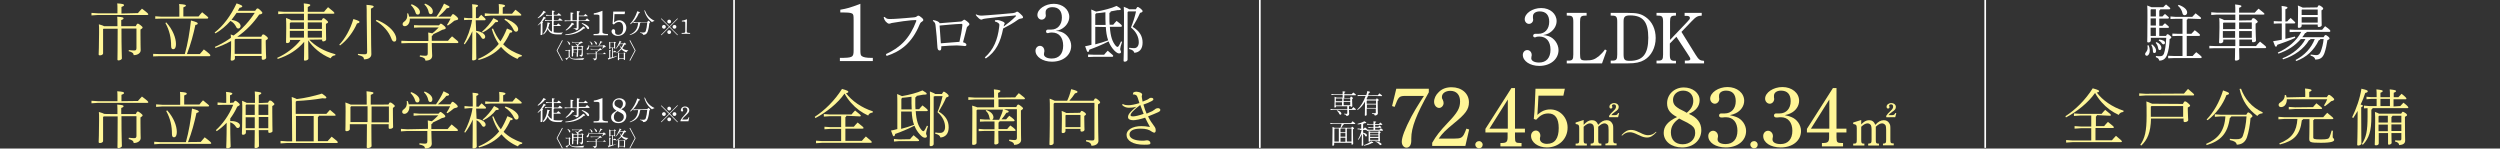 <?xml version="1.0" encoding="utf-8"?>
<!-- Generator: Adobe Illustrator 27.8.1, SVG Export Plug-In . SVG Version: 6.00 Build 0)  -->
<svg version="1.1" id="_レイヤー_1" xmlns="http://www.w3.org/2000/svg" xmlns:xlink="http://www.w3.org/1999/xlink" x="0px"
	 y="0px" viewBox="0 0 1183.5 70.3" style="enable-background:new 0 0 1183.5 70.3;" xml:space="preserve">
<rect x="0" y="0" width="1183.5" height="70.3" fill="#333333" stroke="none"/>
<style type="text/css">
	.st0{fill:#FFFFFF;}
	.st1{fill:#FFF698;}
	.st2{fill:none;stroke:#FFFFFF;stroke-width:0.8;stroke-miterlimit:10;}
	.st3{fill:#FFF697;}
</style>
<g>
	<g>
		<path class="st0" d="M1017.1,21.4c0.3,0.6,0.6,1.5,0.6,2.6c0,1.4-0.7,2.4-1.4,2.4c-0.5,0-0.8-0.4-0.8-0.8c0-0.3,0.1-0.6,0.5-1
			c0.4-0.5,0.7-1.2,0.7-1.9c0-0.5-0.1-0.9-0.1-1.2L1017.1,21.4L1017.1,21.4z M1025.4,17c0.3-0.7,0.5-0.8,0.7-0.8
			c0.3,0,0.5,0.1,1,0.5c0.7,0.6,0.8,0.8,0.8,1s-0.2,0.5-0.8,0.8c-0.1,3-0.5,5.7-1.3,7.7c-0.7,1.7-1.9,2.5-3.6,2.5
			c-0.2-0.8-0.6-1.3-1.6-1.6v-0.6c0.6,0.1,1.2,0.1,2,0.1c0.9,0,1.4-0.3,1.8-1.2c0.6-1.6,0.9-4.1,1.1-7.5h-7.3v1.2c0,0.6-0.5,1-1.1,1
			c-0.4,0-0.6-0.1-0.6-0.4c0-0.6,0.1-2.2,0.1-11.5c0-3.1,0-4.2-0.1-5.6c1.1,0.4,1.7,0.7,2,0.8h5.6c0.4-0.4,0.8-0.9,1.3-1.3
			c1.9,1.5,2,1.7,2,2c0,0.2-0.2,0.3-0.5,0.3h-4.2c-0.1,0.3-0.2,0.4-0.5,0.6v2.8h1.5c0.4-0.4,0.7-0.8,1.2-1.2
			c1.7,1.4,1.9,1.6,1.9,1.9c0,0.1-0.2,0.3-0.5,0.3h-4.1v3.4h1.5c0.4-0.4,0.7-0.8,1.2-1.2c1.7,1.4,1.9,1.6,1.9,1.9
			c0,0.1-0.2,0.3-0.5,0.3h-4.1V17H1025.4L1025.4,17z M1018.1,4.7v3.1h2.5V4.4h-2.3L1018.1,4.7z M1018.1,12.1h2.5V8.7h-2.5V12.1z
			 M1018.1,17h2.5v-3.9h-2.5V17z M1018.8,21c1.3,1,1.9,2.1,1.9,3c0,0.7-0.3,1.1-0.8,1.1c-0.4,0-0.7-0.2-0.7-0.8c0-1.2-0.3-2.3-0.8-3
			L1018.8,21L1018.8,21z M1020.9,19.9c1.6,0.8,2.3,1.8,2.3,2.7c0,0.7-0.3,1.1-0.8,1.1c-0.4,0-0.6-0.2-0.7-0.8
			c-0.2-1.1-0.6-2.1-1.2-2.6L1020.9,19.9L1020.9,19.9z M1022.2,18.7c1.6,0.2,2.7,0.7,2.7,1.5c0,0.5-0.3,0.8-0.7,0.8
			c-0.2,0-0.5-0.1-0.7-0.4c-0.3-0.5-0.9-1.1-1.6-1.4L1022.2,18.7z M1035.7,8.8c-0.1,0.4-0.2,0.5-0.5,0.6V16h2.2
			c0.5-0.6,1-1.1,1.6-1.7c2.5,1.9,2.5,2.1,2.5,2.3s-0.2,0.4-0.5,0.4h-5.8v9.5h2.8c0.5-0.6,1.1-1.2,1.7-1.8c2.5,1.9,2.6,2.2,2.6,2.4
			c0,0.2-0.2,0.4-0.5,0.4H1029l-2.6,0.1v-1.2l2.6,0.1h4.2V17h-2.2l-2.6,0.1v-1.2l2.6,0.1h2.2V8.9h-3.1l-2.6,0.1V7.8l2.6,0.2h7.7
			c0.5-0.6,1-1.1,1.6-1.7c2.5,1.9,2.6,2.1,2.6,2.3c0,0.2-0.2,0.4-0.5,0.4L1035.7,8.8L1035.7,8.8z M1031.4,2.3c2.8,1,4,2.4,4,3.6
			c0,0.7-0.4,1.3-1.2,1.3c-0.5,0-0.9-0.3-1-0.9c-0.3-1.5-1.2-2.8-2.2-3.6L1031.4,2.3L1031.4,2.3z"/>
		<path class="st0" d="M1065.8,9.6c0.4-0.9,0.6-1,0.9-1s0.5,0,1.2,0.6c0.8,0.7,0.9,0.9,0.9,1.1c0,0.2-0.2,0.5-1,0.9v2.3
			c0,3.1,0.2,4.9,0.2,5.7c0,0.5-0.7,0.8-1.4,0.8c-0.3,0-0.5-0.1-0.5-0.5v-0.8h-6c0,1,0,2.1,0,3.1h7.9c0.5-0.6,1.1-1.4,1.9-2.1
			c2.7,2.1,2.9,2.4,2.9,2.7c0,0.2-0.2,0.4-0.5,0.4H1060c0.1,3.5,0.1,4.5,0.1,5.1c0,0.4-0.9,0.8-1.6,0.8c-0.3,0-0.5-0.2-0.5-0.4
			c0-0.6,0.1-1.7,0.1-5.5h-9.5l-2.7,0.1v-1.2l2.7,0.1h9.6c0-1,0-2.1,0-3.1h-5.7v0.8c0,0.6-0.7,1-1.4,1c-0.4,0-0.6-0.1-0.6-0.5
			c0-0.8,0.2-3,0.2-7.1c0-2,0-3-0.1-4.4c1.4,0.5,2,0.8,2.3,1h5.3V6.9h-8.7l-2.7,0.2V5.8l2.7,0.2h8.7c0-2.2,0-3-0.1-3.9
			c2.6,0.3,3,0.5,3,0.8c0,0.2-0.2,0.5-1.1,0.8V6h7.4c0.5-0.6,1.2-1.3,1.8-1.9c2.6,2,2.8,2.3,2.8,2.5c0,0.2-0.2,0.3-0.5,0.3H1060v2.8
			L1065.8,9.6L1065.8,9.6z M1052.4,10.9v2.9h5.8v-3.1h-5.5L1052.4,10.9z M1052.4,17.9h5.7c0-1.1,0-2.1,0-3.2h-5.8v3.2H1052.4z
			 M1066,10.6h-6v3.1h6V10.6z M1066,14.7h-6c0,1.1,0,2.1,0,3.2h6V14.7z"/>
		<path class="st0" d="M1082.8,10.1c0.5-0.6,1-1.1,1.6-1.6c2,1.8,2.2,2.1,2.2,2.3c0,0.1-0.2,0.3-0.5,0.3h-4.2v7.3
			c1.5-0.4,3.1-0.7,4.5-1.1l0.2,0.6c-2.5,1.2-5.8,2.4-8.5,3.3c-0.3,0.8-0.4,0.9-0.7,0.9c-0.3,0-0.5-0.3-1.3-2.6
			c1.3-0.2,2.7-0.4,4.1-0.7v-7.7h-1.5l-2.3,0.1V10l2.3,0.1h1.5V6.6c0-1.8,0-3-0.1-3.8c2.4,0.3,2.8,0.5,2.8,0.8c0,0.2-0.2,0.5-1,0.8
			v5.8L1082.8,10.1L1082.8,10.1z M1089.2,18.5c-2.8,3.2-6.2,5.4-10.6,6.9l-0.3-0.5c5-2.2,8.9-5.6,11.1-9.8h-3.1l-2.4,0.1V14l2.4,0.1
			h13c0.5-0.6,0.9-1.1,1.4-1.7c2.2,1.5,2.5,2,2.5,2.3c0,0.2-0.2,0.4-0.5,0.4H1092c-0.1,0.3-0.3,0.5-0.8,0.6
			c-0.4,0.7-0.8,1.3-1.3,1.9h10.1c0.5-0.8,0.6-1,0.9-1s0.5,0.1,1,0.5c0.7,0.5,0.9,0.9,0.9,1.1s-0.2,0.5-1,0.8
			c-0.3,2.1-0.8,4.4-1.4,6.1c-0.8,2.2-2,3.1-4.4,3.1c-0.1-0.8-0.6-1.4-2.2-1.9l0.1-0.5c0.9,0.1,1.9,0.3,2.6,0.3c1,0,1.6-0.4,2.1-1.6
			c0.6-1.6,1.2-3.7,1.4-6h-1.6c-0.1,0.4-0.3,0.5-0.7,0.6c-2.3,4.8-5.9,8.1-10.7,9.8l-0.3-0.5c4.3-2.2,7.5-5.7,9.1-9.9h-2
			c-0.1,0.3-0.3,0.5-0.7,0.5c-2.5,4.2-6.9,7.4-12.3,9.1l-0.3-0.5c4.9-1.9,9-5.4,10.9-9.1L1089.2,18.5L1089.2,18.5z M1097,3.5
			c0.4-0.8,0.6-1,0.8-1c0.3,0,0.6,0.2,1.2,0.6c0.7,0.5,0.8,0.8,0.8,1c0,0.2-0.2,0.5-0.8,0.8V6c0,3,0.1,5.1,0.1,5.9
			c0,0.6-0.8,0.9-1.4,0.9c-0.3,0-0.5-0.2-0.5-0.4v-0.8h-7.6v0.6c0,0.6-0.6,1-1.3,1c-0.3,0-0.5-0.1-0.5-0.4c0-0.8,0.1-3.1,0.1-8.1
			c0-0.8,0-1.4-0.1-2.1c1.3,0.5,1.9,0.8,2.3,1L1097,3.5L1097,3.5z M1097.2,4.5h-7.4l-0.2,0.2v2.4h7.6V4.5z M1097.2,8.1h-7.6v2.6h7.6
			V8.1z"/>
	</g>
	<g>
		<path class="st1" d="M977.8,55c4.8-3.1,9.5-7.8,12.9-13.2c2.8,0.8,3,1,3,1.4c0,0.2-0.2,0.5-1.1,0.6c2.7,3.6,7.3,6.9,12.7,8.6
			l-0.1,0.6c-1.2,0.1-1.8,0.6-2.2,1.4c-1.5-0.7-2.9-1.5-4.3-2.5c-2.8-2.1-5.2-4.8-6.9-7.9c-3.2,4.6-8.6,8.9-13.8,11.6L977.8,55
			L977.8,55z M992.7,54.5c-0.1,0.4-0.2,0.5-0.5,0.7v4.5h3.9c0.6-0.7,1.1-1.3,1.8-2c2.7,2.1,2.8,2.3,2.8,2.6c0,0.2-0.2,0.3-0.5,0.3
			H992v5.8h7.8c0.6-0.7,1.2-1.4,1.9-2.1c2.7,2.2,2.8,2.4,2.8,2.7c0,0.2-0.2,0.3-0.5,0.3h-22.9l-3,0.2v-1.2l3,0.2h8.9v-5.8h-4.9
			l-3,0.2v-1.2l3,0.2h4.9v-5.2h-5.2l-3,0.2v-1.2l3,0.2h10.1c0.6-0.7,1-1.2,1.7-1.9c2.5,2,2.7,2.2,2.7,2.5c0,0.2-0.2,0.3-0.5,0.3
			L992.7,54.5L992.7,54.5z"/>
		<path class="st1" d="M1033.9,44.3c0.6-0.7,1.2-1.5,1.9-2.2c2.7,2.2,2.9,2.5,2.9,2.8c0,0.2-0.2,0.3-0.5,0.3h-22.5l-3,0.2v-1.2
			l3,0.2L1033.9,44.3L1033.9,44.3z M1033.4,49.2c0.4-0.9,0.6-1.2,1-1.2s0.8,0.3,1.4,0.8c0.9,0.8,1,1,1,1.2c0,0.3-0.3,0.5-1.1,0.9V52
			c0,2.7,0.2,3.4,0.2,4.8c0,0.6-0.8,1-1.6,1c-0.4,0-0.6-0.2-0.6-0.6v-1.1h-15.4c-0.2,6.8-1.7,10-4.6,12.8l-0.5-0.3
			c2.2-3.2,3-6.5,3-13.7c0-3.3,0-5.4-0.1-6.9c1.5,0.6,2.3,0.9,2.7,1.1L1033.4,49.2L1033.4,49.2z M1018.2,50.5v4.8h15.3v-5.1h-15
			L1018.2,50.5L1018.2,50.5z"/>
		<path class="st1" d="M1063.4,54.3c0.5-0.9,0.7-1.1,0.9-1.1s0.6,0.2,1.1,0.6c0.7,0.6,0.9,0.9,0.9,1.2s-0.2,0.5-0.9,0.9
			c-0.2,3-0.9,6.8-1.7,9.1c-0.9,2.5-2.6,3.4-4.8,3.5c-0.3-1.2-1-1.7-3.3-2.2v-0.6c1.3,0.2,2.3,0.2,3.2,0.2c1.4,0,2.5-0.2,3-1.7
			c0.8-2.2,1.5-5.5,1.7-9.1h-7.2c-0.1,0.3-0.2,0.5-0.7,0.7c-1,7.4-4.3,10.9-11,12.9l-0.2-0.6c5.5-2.3,8.7-6,9.1-13h-2.3l-2.7,0.2
			v-1.2l2.7,0.2L1063.4,54.3L1063.4,54.3z M1044.6,56.6c3.4-3.6,6-8.1,7.8-13.8c2.8,1,2.8,1.1,2.8,1.5c0,0.3-0.3,0.5-1.2,0.7
			c-1.7,4.5-4.9,8.9-8.9,11.9L1044.6,56.6L1044.6,56.6z M1060.9,42c1.8,4.8,4.9,8.7,10.3,11.2l-0.2,0.5c-1,0-1.8,0.4-2.4,1.2
			c-4.2-3.1-7.1-7-8.4-12.8L1060.9,42L1060.9,42z"/>
		<path class="st1" d="M1091.3,45.9v-1.1c0-1.2,0-1.9-0.1-2.9c2.4,0.2,3.1,0.5,3.1,0.8c0,0.2-0.2,0.5-1.1,0.8V46h8.3
			c0.6-1,0.8-1.1,1-1.1c0.3,0,0.6,0.1,1.5,0.9c0.9,0.8,1,1,1,1.3s-0.4,0.6-1.4,0.8c-1,0.9-1.9,1.6-3,2.4l-0.4-0.4
			c0.6-1,1.1-1.8,1.5-2.9h-19.1c0,2.3-1.2,3.7-2.8,3.7c-0.7,0-1.1-0.5-1.1-1s0.2-0.8,0.8-1.2c1.4-0.9,2.1-1.9,2.1-3.5h0.6
			c0.1,0.3,0.2,0.7,0.3,1.1L1091.3,45.9L1091.3,45.9z M1095.6,56.4c-0.1,0.3-0.3,0.4-0.5,0.5V65c0,0.8,0.4,1,3.6,1s3.7-0.3,4.1-1.1
			c0.4-1,0.7-1.9,1-3.1l0.6,0.1c-0.1,1.1-0.1,2.3-0.1,3c0,0.5,0.7,0.6,0.7,1.3s-1.1,1.4-6.3,1.4s-5.5-0.3-5.5-2
			c0-0.9,0.1-2.7,0.1-5.9v-3.3h-3c-0.1,0.3-0.3,0.4-0.6,0.5c-0.8,6.9-3.7,9.8-10.4,11.5l-0.3-0.5c6.1-2.4,8.2-5.7,8.6-11.6h-6
			l-3,0.2v-1.2l3,0.2h18.2c0.6-0.7,1.2-1.4,1.9-2.1c2.6,2.1,2.9,2.4,2.9,2.7c0,0.2-0.2,0.3-0.5,0.3L1095.6,56.4L1095.6,56.4z
			 M1095,50.7c0.6-0.7,1-1.2,1.6-1.8c2.4,1.8,2.7,2.2,2.7,2.4s-0.2,0.3-0.5,0.3h-12.3l-3,0.2v-1.2l3,0.2L1095,50.7L1095,50.7z"/>
		<path class="st1" d="M1113.5,55.5c2-4.1,3.7-8.9,4.4-13.5c2.8,0.6,3,0.9,3,1.2c0,0.4-0.3,0.6-1.2,0.8c-0.5,1.6-1.2,3.5-2.2,5.5
			c0.9,0.2,1.1,0.4,1.1,0.6s-0.2,0.4-0.8,0.7v2.7c0,10.8,0.1,13.2,0.1,14.5c0,0.4-0.8,0.9-1.5,0.9c-0.4,0-0.5-0.2-0.5-0.4
			c0-1.1,0.2-3.5,0.2-14.9v-1.1c-0.7,1.2-1.4,2.4-2.1,3.4L1113.5,55.5L1113.5,55.5z M1136.3,50.2c0.5-0.5,1-1.1,1.5-1.6
			c2.2,1.7,2.3,2.1,2.3,2.3s-0.1,0.3-0.4,0.3h-16.5c-0.1,0.3-0.2,0.5-0.6,0.7v3.4c0,6.6-1,10-4,13.2l-0.5-0.3
			c2.1-3.3,2.7-6.2,2.7-13.1v-3.9l-1.7,0.1V50l2.3,0.2h3.7v-3.4h-2.5l-2.3,0.2v-1.2l2.3,0.2h2.5v-0.5c0-1.3,0-2.2-0.1-3.2
			c2.6,0.3,3,0.5,3,0.8c0,0.2-0.2,0.5-1.1,0.8V46h4.5v-0.5c0-1.3,0-2.2-0.1-3.2c2.6,0.3,3,0.5,3,0.8c0,0.2-0.2,0.5-1.1,0.8V46h2.2
			c0.5-0.5,1-1.1,1.5-1.6c2.2,1.7,2.3,2.1,2.3,2.3s-0.1,0.3-0.4,0.3h-5.7v3.4L1136.3,50.2L1136.3,50.2z M1132.1,63
			c0,2.9,0.1,4.2,0.1,4.7c0,0.4-0.8,0.8-1.3,0.8c-0.3,0-0.4-0.1-0.4-0.4c0-0.8,0-2.3,0-5.1h-4.4v4.9c0,0.6-0.6,0.9-1.3,0.9
			c-0.4,0-0.6-0.1-0.6-0.4c0-0.8,0.2-3.7,0.2-11.2c0-1.4,0-2.8-0.1-4.2c1,0.3,1.6,0.6,1.9,0.8h10.5c0.3-0.5,0.6-0.9,0.8-0.9
			s0.6,0.2,1.2,0.6c0.7,0.5,0.8,0.8,0.8,1s-0.2,0.4-1,0.8v2.1c0,7,0.1,8.1,0.1,9.1c0,1.4-0.9,2-2.8,2.2c-0.2-0.9-0.6-1.4-2-1.7
			l0.1-0.6c0.8,0.1,1.3,0.1,2,0.1s0.9-0.2,0.9-0.8V63H1132.1L1132.1,63z M1130.4,54.8h-4.1l-0.3,0.3V58h4.4V54.8z M1130.4,62.1V59
			h-4.4v3.1H1130.4z M1131.4,46.8h-4.5v3.4h4.5V46.8z M1136.8,54.8h-4.2c-0.1,0.3-0.2,0.4-0.5,0.6V58h4.7V54.8z M1136.8,58.9h-4.7
			V62h4.7V58.9z"/>
	</g>
</g>
<g>
	<g>
		<path class="st0" d="M407.3,23.4c0,2.1,0.1,2.7,0.6,3.1c0.7,0.6,2.2,0.9,4.6,0.9h0.7v1.5h-15.6v-1.5c6.1,0,6.5-0.3,6.5-3.6V9.5
			c0-2.3-0.1-2.7-0.7-3.1c-0.9-0.4-1.6-0.5-5.6-0.5V4.6c3.3-0.6,4.5-0.9,9.5-2.8V23.4L407.3,23.4z"/>
		<path class="st0" d="M496.1,15.7c-0.6,0-0.9-0.3-0.9-0.8c0-0.6,0.4-0.9,1-0.9c0.2,0,0.5,0,0.7,0c0.3,0,0.6,0,0.8,0
			c3,0,5-2.3,5-5.7c0-3.2-1.6-4.9-4.5-4.9c-1.9,0-3.2,0.9-3.2,2.3c0,0.2,0,0.5,0,0.8s0.1,0.6,0.1,0.8c0,1.1-0.9,2-2,2s-2-1-2-2.2
			c0-2.8,3.7-5.3,7.8-5.3s7.3,2.7,7.3,6.2c0,2.4-1.6,4.7-4,5.9c-0.8,0.4-1.5,0.6-2.4,0.7c1,0.1,1.8,0.2,2.6,0.5
			c2.7,0.9,4.7,3.8,4.7,6.6c0,4.4-3.8,7.5-9.1,7.5c-4.4,0-7.8-2.3-7.8-5.2c0-1.2,0.9-2.3,2.1-2.3s2.1,1,2.1,2.4c0,0.2,0,0.5-0.1,0.7
			c0,0.3-0.1,0.7-0.1,0.9c0,1.2,1.5,2,3.7,2c3.4,0,5.4-2.2,5.4-6.1s-2-6.2-5.2-6.2c-0.4,0-0.9,0-1.3,0.1L496.1,15.7L496.1,15.7z"/>
		<g>
			<path class="st0" d="M419.4,25.6c6.9-3.1,11.3-7.5,14.4-15.7c0-0.1,0-0.1,0-0.1c0-0.1-0.1-0.3-0.4-0.3c-0.4,0-0.8,0-2,0.1
				c-2.3,0.2-5.2,0.6-8.7,1.2c-0.5,0.1-0.8,0.1-1.2,0.3c-0.3,0.1-0.4,0.1-0.7,0.1c-0.4,0-0.9-0.4-1.5-1c-0.5-0.6-0.7-1-1-2l0.5-0.2
				c0.8,0.8,1.1,1,2.5,1h0.3c1.1,0,2.6-0.1,4-0.2c2.1-0.1,4.5-0.4,7.2-0.6c0.7-0.1,1-0.2,1.3-0.5s0.5-0.3,0.7-0.3s0.8,0.3,1.2,0.7
				c0.8,0.6,1.1,1,1.1,1.4c0,0.3-0.4,0.6-0.7,0.8c-0.4,0.2-0.7,0.5-1,1.2c-3.8,9.2-9.3,12.9-15.7,15L419.4,25.6L419.4,25.6z"/>
			<path class="st0" d="M441.8,9.5c1.8,0.3,2.9,0.9,3,1.5c3.6-0.3,6.9-0.6,10-0.8c0.4,0,0.6-0.2,0.9-0.4c0.4-0.3,0.6-0.5,0.8-0.5
				c0.1,0,0.5,0.2,1.3,0.8c0.9,0.7,1.1,1,1.1,1.4c0,0.3-0.2,0.5-0.5,0.7c-0.5,0.4-0.7,0.6-0.8,1.2c-0.4,1.3-1,4.2-1.7,6.6
				c1.1,0.3,1.6,0.7,1.6,1.2c0,0.4-0.3,0.6-0.8,0.6c-0.4,0-1.3-0.2-2.1-0.2c-0.5,0-1-0.1-1.6-0.1c-2.1,0-4.9,0.2-7.4,0.4
				c0,0.3,0,0.5,0,0.7c0,0.9-0.2,1.3-0.8,1.3c-0.4,0-0.9-0.3-1-1.3c0-0.3-0.1-0.7-0.1-1.3c-0.1-2.4-0.4-5.5-0.8-9.1
				c-0.1-1.3-0.4-1.7-1.3-2.3L441.8,9.5L441.8,9.5z M455.6,11.8L455.6,11.8c0-0.4-0.2-0.5-0.5-0.5c-3.1,0.1-6.9,0.5-10.3,0.8
				c0.2,2.8,0.4,5.7,0.6,8.4c2.8-0.2,6.2-0.5,8.8-0.7C454.8,17.3,455.4,14,455.6,11.8L455.6,11.8z"/>
			<path class="st0" d="M462.1,6.8c0.8,0.4,1.6,0.6,2.7,0.6c0.4,0,1.7-0.1,2.9-0.2c3.7-0.3,6.8-0.5,11.9-1c0.7-0.1,1.1-0.3,1.3-0.4
				c0.3-0.2,0.4-0.3,0.6-0.3c0.3,0,0.9,0.4,1.5,1c0.8,0.7,1.3,1.2,1.3,1.7c0,0.4-0.3,0.5-1,0.6c-0.5,0.1-0.8,0.1-1.2,0.4
				c-2.5,1.8-4.5,2.9-7.2,4.3c-1.3,6.6-3.4,10.9-8.2,14.2l-0.5-0.5c4.2-3.7,6.1-8.5,6.8-14.3c0-0.3,0.1-0.6,0.1-1
				c0-0.3,0-0.5-0.2-0.7c-0.3-0.4-1.2-0.9-1.9-1V9.6c0.5,0,0.9-0.1,1.3-0.1c0.6,0,1.7,0.4,2.4,0.7s0.9,0.6,0.9,0.9
				c0,0.1,0,0.3-0.1,0.3c-0.1,0.1-0.1,0.3-0.2,0.4c-0.1,0.3-0.1,0.5-0.1,0.7c1.9-1.4,3.7-2.8,5.7-4.8c0.1-0.1,0.1-0.1,0.1-0.2
				s-0.1-0.2-0.3-0.2c-0.1,0-0.6,0-0.9,0.1c-4.1,0.3-8.6,0.8-12.6,1.3c-0.7,0.1-1.5,0.2-1.8,0.3c-0.2,0.1-0.6,0.3-0.8,0.3
				c-0.4,0-1-0.3-1.7-1.1c-0.4-0.3-0.7-0.7-1-1.2L462.1,6.8L462.1,6.8z"/>
		</g>
		<path class="st0" d="M516.7,9c0-1.5,0-3-0.1-4.5c1.2,0.5,1.9,0.8,2.3,1c3.5-0.6,7.3-1.6,9.7-2.7c1.5,0.9,2,1.2,2,1.6
			c0,0.3-0.3,0.4-1,0.4c-0.2,0-0.4,0-0.6,0c-1,0.2-2,0.4-3.2,0.6c0,0.3-0.2,0.6-0.6,0.7v2.6c0,1.1,0,2.1,0.1,3h1.7
			c0.5-0.6,1-1.2,1.6-1.8c2.5,1.9,2.5,2.1,2.5,2.4c0,0.2-0.2,0.4-0.4,0.4h-5.3c0.3,4.6,1.2,7.1,2.8,9c0.4,0.4,0.6,0.5,0.8,0.5
			c0.3,0,0.6-0.1,1.7-2.6l0.5,0.2c-0.6,1.8-0.9,2.9-0.9,3.4c0,0.6,0.4,1,0.4,1.4s-0.3,0.7-0.9,0.7s-1.3-0.4-2.3-1.4
			c-1.2-1.3-2.1-2.7-2.7-4.3c-3.1,1.6-6.5,3-9.1,3.9c-0.2,0.9-0.3,1.1-0.7,1.1c-0.3,0-0.5-0.3-1.3-2.7c1-0.2,2-0.4,3-0.7V9L516.7,9z
			 M522.7,25.9c0.5-0.6,1-1.2,1.7-1.9c2.5,2.1,2.6,2.2,2.6,2.5c0,0.2-0.2,0.4-0.5,0.4h-8.9l-2.5,0.1v-1.2l2.5,0.1H522.7L522.7,25.9z
			 M523.3,5.8c-1.5,0.2-3,0.4-4.4,0.5l-0.4,0.5v5h4.9c0-0.9-0.1-1.9-0.1-2.9V5.8L523.3,5.8z M518.5,12.7V21c2.1-0.5,4.1-1.2,6.1-1.9
			c-0.7-2-1-4.2-1.1-6.3L518.5,12.7L518.5,12.7z M533.8,5.7v22.5c0,0.6-0.7,1-1.3,1c-0.5,0-0.6-0.2-0.6-0.5c0-1,0.2-3.6,0.2-20.4
			c0-1.7,0-3.3-0.1-5.1c1.5,0.6,2.2,0.9,2.5,1.2h3.2c0.5-0.9,0.7-1.1,0.9-1.1c0.3,0,0.5,0.2,1.4,0.8c0.7,0.6,0.9,0.9,0.9,1.2
			s-0.3,0.6-1.2,0.8c-1,2.3-2.1,4.3-3.5,6.6c3.4,2.1,4.7,4.5,4.7,7.5s-1.5,4.6-3.9,4.8c-0.3-0.9-0.8-1.4-2.5-1.8l0.1-0.6
			c0.8,0.1,1.5,0.2,2.3,0.2c1.2,0,2.2-0.9,2.2-2.8c0-2.3-1.1-4.9-3.7-7c1.1-2.7,1.8-4.9,2.4-7.6h-3.6L533.8,5.7L533.8,5.7z"/>
	</g>
	<g>
		<path class="st1" d="M385.7,55.3c4.8-3.1,9.5-7.8,12.9-13.2c2.8,0.8,3,1,3,1.4c0,0.2-0.2,0.5-1.1,0.6c2.7,3.6,7.3,6.9,12.7,8.6
			l-0.1,0.6c-1.2,0.1-1.8,0.6-2.1,1.4c-1.5-0.7-2.9-1.5-4.3-2.5c-2.8-2.1-5.2-4.8-6.9-7.9c-3.2,4.6-8.6,8.9-13.8,11.6L385.7,55.3
			L385.7,55.3z M400.7,54.8c-0.1,0.4-0.2,0.5-0.5,0.7V60h4c0.6-0.7,1.1-1.3,1.8-2c2.7,2.1,2.8,2.3,2.8,2.6c0,0.2-0.2,0.3-0.5,0.3
			h-8.1v5.8h7.8c0.6-0.7,1.2-1.4,1.9-2.1c2.7,2.2,2.8,2.4,2.8,2.7c0,0.2-0.2,0.3-0.5,0.3h-22.9l-3,0.2v-1.2l3,0.2h8.9V61h-4.9
			l-3,0.2V60l3,0.2h4.9V55H393l-3,0.2V54l3,0.2h10.1c0.6-0.7,1-1.2,1.7-1.9c2.5,2,2.7,2.2,2.7,2.5c0,0.2-0.2,0.3-0.5,0.3L400.7,54.8
			L400.7,54.8z"/>
		<path class="st1" d="M424.8,49c0-1.5,0-3-0.1-4.5c1.2,0.5,1.9,0.8,2.3,1c3.5-0.6,7.3-1.6,9.7-2.7c1.5,0.9,2,1.2,2,1.6
			c0,0.3-0.3,0.4-1,0.4c-0.2,0-0.4,0-0.6,0c-1,0.2-2,0.4-3.2,0.6c0,0.3-0.2,0.6-0.6,0.7v2.6c0,1.1,0,2.1,0.1,3h1.7
			c0.5-0.6,1-1.2,1.6-1.8c2.5,1.9,2.5,2.1,2.5,2.4c0,0.2-0.1,0.3-0.4,0.3h-5.3c0.3,4.6,1.2,7.1,2.8,9c0.4,0.4,0.6,0.5,0.8,0.5
			c0.3,0,0.6-0.2,1.7-2.6l0.5,0.2c-0.6,1.8-0.9,2.9-0.9,3.4c0,0.6,0.4,1,0.4,1.4c0,0.4-0.3,0.7-0.9,0.7s-1.3-0.3-2.3-1.4
			c-1.2-1.3-2.1-2.7-2.7-4.3c-3.1,1.6-6.5,3-9.1,3.9c-0.2,0.9-0.4,1.1-0.7,1.1c-0.3,0-0.5-0.3-1.3-2.7c1-0.2,2-0.4,3-0.7V49
			L424.8,49z M430.8,65.9c0.5-0.6,1-1.2,1.7-1.9c2.5,2.1,2.6,2.2,2.6,2.5c0,0.2-0.2,0.3-0.5,0.3h-8.9l-2.5,0.2v-1.2l2.5,0.2
			L430.8,65.9L430.8,65.9z M431.5,45.8c-1.5,0.2-3,0.4-4.4,0.5l-0.4,0.5v5h4.9c0-0.9-0.1-1.9-0.1-2.9V45.8L431.5,45.8z M426.6,52.8
			V61c2.1-0.5,4.1-1.2,6.1-1.9c-0.7-2-1-4.2-1.1-6.3H426.6z M442,45.7v22.5c0,0.6-0.7,1-1.3,1c-0.5,0-0.6-0.2-0.6-0.5
			c0-1,0.2-3.6,0.2-20.4c0-1.7,0-3.3-0.1-5c1.5,0.6,2.2,0.9,2.5,1.2h3.2c0.5-0.9,0.7-1.1,0.9-1.1c0.3,0,0.5,0.2,1.4,0.8
			c0.7,0.6,0.9,0.9,0.9,1.2s-0.3,0.5-1.2,0.8c-1,2.3-2.1,4.3-3.5,6.6c3.4,2.1,4.7,4.5,4.7,7.5s-1.5,4.6-3.9,4.8
			c-0.3-0.9-0.8-1.4-2.5-1.8l0.1-0.6c0.8,0.2,1.5,0.2,2.4,0.2c1.2,0,2.2-0.9,2.2-2.8c0-2.3-1.1-4.9-3.6-7c1.1-2.7,1.8-4.9,2.4-7.6
			h-3.6L442,45.7L442,45.7z"/>
		<path class="st1" d="M480.6,46.1c0.5-0.7,1.1-1.4,1.7-2c2.8,2.1,2.9,2.3,2.9,2.6c0,0.2-0.2,0.3-0.5,0.3h-12v3.7h8.4
			c0.4-1,0.7-1.2,0.9-1.2c0.3,0,0.5,0.1,1.3,0.7c0.8,0.6,1,0.9,1,1.1c0,0.3-0.2,0.5-1,1V55c0,9,0.1,10.7,0.1,11.3
			c0,1.6-1.9,2.3-3.3,2.3c-0.1-1-0.7-1.4-2.4-1.9l0.1-0.6c1,0.1,1.7,0.2,2.5,0.2s1.1-0.3,1.1-1.1V51.7h-6.1c2,0.7,2.2,0.8,2.2,1.1
			s-0.2,0.5-1.1,0.6c-0.7,1.2-1.5,2.2-2.3,3.1h2.2c0.5-0.6,0.9-1.1,1.5-1.7c2.3,1.6,2.5,2.1,2.5,2.3s-0.2,0.3-0.5,0.3h-6.6
			c-0.1,0.3-0.2,0.5-0.5,0.6v3.1h4.1c0.5-0.6,0.9-1.1,1.5-1.7c2.3,1.6,2.5,2.1,2.5,2.3s-0.2,0.3-0.5,0.3h-7.7c0,3.6,0.1,4.7,0.1,5.6
			c0,0.4-0.7,0.8-1.4,0.8c-0.4,0-0.6-0.2-0.6-0.4c0-1,0.1-2.2,0.1-6h-5l-2.5,0.1V61l2.5,0.2h5v-3.7h-4.4l-2.5,0.1v-1.2l2.5,0.2h2.5
			c-0.3-0.2-0.4-0.4-0.5-0.9c-0.2-1.3-0.8-2.5-1.8-3.3l0.4-0.3c2.6,1,3.3,2.4,3.3,3.5c0,0.5-0.3,0.9-0.6,1.1h3.3
			c0.4-0.9,0.8-1.8,1.2-2.8c0.2-0.6,0.5-1.3,0.6-2h-12.1l-0.4,0.3v15.4c0,0.7-0.8,1-1.5,1c-0.5,0-0.6-0.2-0.6-0.5
			c0-0.9,0.1-3.6,0.1-14.7c0-1.7,0-2.5-0.1-3.4c1.3,0.4,2,0.6,2.4,0.8h8v-3.7h-9.2l-3,0.2V46l3,0.2h9.2c0-1.8,0-2.8-0.1-3.9
			c2.9,0.3,3.1,0.5,3.1,0.8c0,0.2-0.2,0.5-1.1,0.9v2.2L480.6,46.1L480.6,46.1z"/>
		<path class="st1" d="M505.2,47.7c0.8-1.7,1.4-3.4,1.9-5.5c2.7,0.7,3,1,3,1.3s-0.3,0.5-1.2,0.7c-0.9,1.4-1.7,2.4-2.7,3.5h11.5
			c0.4-0.9,0.6-1.1,0.9-1.1c0.3,0,0.6,0.1,1.3,0.7c0.8,0.7,0.9,0.9,0.9,1.2c0,0.2-0.2,0.5-1,0.9v2.4c0,9.4,0.2,13.4,0.2,14.9
			c0,1.4-1.4,2.3-3.3,2.3c-0.2-1-0.5-1.6-2.6-2.1l0.1-0.6c1,0.1,2,0.2,2.8,0.2c0.9,0,1.1-0.2,1.1-1.1V48.7h-18.9l-0.4,0.4v18.6
			c0,0.6-0.7,1-1.4,1c-0.5,0-0.6-0.2-0.6-0.4c0-0.8,0.2-3.6,0.2-17.1c0-1.5,0-2.9-0.1-4.5c1.4,0.5,2,0.8,2.4,1L505.2,47.7
			L505.2,47.7z M511.3,53.4c0.4-0.8,0.6-0.9,0.8-0.9c0.3,0,0.6,0.2,1.2,0.6c0.7,0.5,0.8,0.8,0.8,1s-0.2,0.4-0.8,0.8v1.3
			c0,2.7,0.1,4.6,0.1,5.2c0,0.6-0.6,0.9-1.4,0.9c-0.3,0-0.5-0.2-0.5-0.5V61h-7.1v1c0,0.6-0.5,1-1.2,1c-0.4,0-0.6-0.2-0.6-0.4
			c0-0.7,0.1-2.7,0.1-6.5c0-1.2,0-2.4-0.1-3.6c1.3,0.5,1.9,0.8,2.2,1L511.3,53.4L511.3,53.4z M504.4,54.7v5.5h7.1v-5.8h-6.9
			L504.4,54.7L504.4,54.7z"/>
		<path class="st1" d="M536.5,43.8c0.5-0.3,0.9-0.4,1.5-0.4c0.3,0,1.4,0.2,2,0.5c0.4,0.2,0.7,0.5,0.7,0.9c0,0.2-0.2,0.4-0.2,0.8
			c0,0.3,0.1,0.6,0.1,0.8c0.1,0.4,0.2,1,0.3,1.7c0.8-0.3,1.7-0.7,2.2-0.9c0.3-0.2,0.5-0.3,0.8-0.5c0.2-0.2,0.5-0.4,1-0.4
			c0.8,0,1.1,0.3,1.1,0.7c0,0.3-0.2,0.5-0.7,0.8c-1.3,0.7-2.5,1.2-4,1.7c0.5,1.8,1,3.2,1.5,4.3c1.2-0.5,1.8-0.8,2.7-1.2
			c0.3-0.2,0.8-0.5,1.2-0.8c0.3-0.3,0.8-0.6,1.6-0.6c0.6,0,1,0.5,1,0.8c0,0.4-0.2,0.7-1,1.1c-1.3,0.6-2.8,1.2-4.8,2
			c0.8,1.7,1.8,3.2,2.8,4.5c0.7,0.9,0.8,1.3,0.8,2.3c0,0.5-0.3,0.9-0.7,0.9c-0.3,0-0.6-0.2-1-0.4c-1.5-1.1-2.9-1.5-5.5-1.5
			c-3.4,0-5.2,1-5.2,2.8s2.5,2.9,6,2.9c0.6,0,1.1,0,1.5-0.1c0.3,0,0.5-0.1,0.8-0.1c0.9,0,1.6,0.6,1.6,1.3s-0.5,0.8-3,0.8
			c-5.3,0-8.3-1.9-8.3-4.7c0-2.3,2.8-4.1,7-4.1c1,0,2.6,0.1,4.1,0.4c-0.8-1.5-1.5-2.7-2.3-4.4c-2.4,0.8-4.5,1.2-5.6,1.2
			c-1.6,0-2.5-0.5-2.5-1.5c0-0.9,0.5-1.6,1.3-2.5c0.6-0.7,1.4-1.3,2.7-2.4c-1.2,0.4-2.4,0.5-3.6,0.5s-2.3-0.4-3.2-1.3l0.3-0.5
			c0.8,0.5,1.6,0.6,2.9,0.6c1,0,2.7-0.3,5-1c-0.3-1-0.5-1.7-0.8-2.5c-0.4-1.3-1-1.6-2.3-1.6L536.5,43.8L536.5,43.8z M536.4,52.6
			c-0.8,0.8-1.2,1.5-1.2,1.9s0.3,0.6,1.2,0.6s2.8-0.4,5-1.2c-0.6-1.5-1-2.6-1.6-4.2C538.3,50.8,537.4,51.6,536.4,52.6z"/>
	</g>
</g>
<line class="st2" x1="347.5" y1="70" x2="347.5" y2="0"/>
<line class="st2" x1="596.4" y1="70" x2="596.4" y2="0"/>
<line class="st2" x1="939.8" y1="70" x2="939.8" y2="0"/>
<g>
	<g>
		<path class="st0" d="M726.7,17.7c-0.6,0-0.9-0.3-0.9-0.8s0.4-0.9,1-0.9c0.2,0,0.5,0,0.7,0c0.3,0,0.6,0,0.8,0
			c3.1,0,5.1-2.3,5.1-5.7c0-3.2-1.6-4.9-4.5-4.9c-1.9,0-3.2,0.9-3.2,2.3c0,0.2,0,0.5,0,0.8c0,0.4,0.1,0.6,0.1,0.8c0,1.1-0.9,2-2,2
			s-2-1-2-2.2c0-2.8,3.7-5.3,7.8-5.3c4.2,0,7.3,2.7,7.3,6.2c0,2.4-1.6,4.7-4,5.9c-0.8,0.4-1.4,0.5-2.4,0.7c1,0.1,1.8,0.2,2.6,0.5
			c2.7,0.9,4.7,3.8,4.7,6.6c0,4.3-3.8,7.5-9.1,7.5c-4.4,0-7.8-2.3-7.8-5.2c0-1.3,0.9-2.3,2.1-2.3c1.2,0,2.1,1,2.1,2.3
			c0,0.2,0,0.5-0.1,0.7c0,0.3-0.1,0.7-0.1,0.9c0,1.2,1.5,2,3.7,2c3.4,0,5.4-2.2,5.4-6.1s-2-6.2-5.2-6.2c-0.4,0-0.9,0-1.3,0.1
			L726.7,17.7z"/>
		<path class="st0" d="M760.6,23.9l-2.2,6.1h-16.7v-1.3h0.7c2,0,2.4-0.5,2.4-2.9V10.3c0-2.4-0.5-2.9-2.4-2.9h-0.7V6.1h9.4v1.3h-0.7
			c-2,0-2.4,0.6-2.4,2.9v15.2c0,2.8,0.3,3.1,2.8,3.1c2.9,0,4.1-0.4,6.2-2.1c1.1-1,2-1.9,2.8-3.1L760.6,23.9z"/>
		<path class="st0" d="M770.4,6.1c4.7,0,6.4,0.4,8.7,2c3,2.1,4.7,5.7,4.7,9.9c0,4.5-2.1,8.5-5.4,10.4c-1.9,1.1-4.1,1.6-7.7,1.6h-8.2
			v-1.3h0.7c2,0,2.4-0.5,2.4-2.9V10.3c0-2.4-0.5-2.9-2.4-2.9h-0.7V6.1H770.4z M768.6,25.6c0,2.7,0.5,3.2,2.9,3.2
			c6.2,0,8.8-3.2,8.8-10.9c0-7.5-2.5-10.6-8.6-10.6c-2.4,0-3.1,0.6-3.1,2.8L768.6,25.6L768.6,25.6z"/>
		<path class="st0" d="M802.7,25.9c1.5,2.4,2.1,2.8,4,2.9V30h-9.1v-1.3h0.9c1.2,0,1.7-0.2,1.7-0.8c0-0.3-0.3-1-1.1-2.1l-5.5-8.4
			l-3.1,3.2v5.3c0,2.4,0.5,2.9,2.4,2.9h0.5V30h-9.2v-1.3h0.7c2,0,2.4-0.5,2.4-2.9V10.3c0-2.4-0.5-2.9-2.4-2.9h-0.7V6.1h9.2v1.3H793
			c-2,0-2.4,0.6-2.4,2.9v8.6l8.1-8.5c1.1-1.2,1.3-1.4,1.3-1.9c0-0.7-0.5-1-1.7-1h-0.8V6.1h8.1v1.3c-2,0.1-2.7,0.5-4.9,2.8l-4.7,4.9
			L802.7,25.9z"/>
	</g>
	<g>
		<g>
			<path class="st3" d="M676.4,43.7c-5.9,10.5-8.3,16.7-8.3,21.8v1c0,2.1-0.8,3.4-2.3,3.4c-1.2,0-2.2-1.2-2.2-2.8
				c0-2.1,1.5-6.1,4.6-12c1.5-2.7,2.3-4.1,3.9-6.6c1.1-1.8,1.4-2.1,2-3.1h-8.3c-3.5,0-3.7,0.2-5.6,5.2l-1.2-0.4l2-8.2h15.4
				L676.4,43.7L676.4,43.7z"/>
			<path class="st3" d="M678,67.6c1.9-3.3,3.6-5.5,7.4-9.5c4.6-4.8,5.8-6.9,5.8-10.1c0-3.1-1.7-5-4.6-5c-2.3,0-4,1.2-4,2.9
				c0,0.4,0,0.7,0.4,1.3c0.3,0.7,0.4,1.1,0.4,1.6c0,1.2-1,2.3-2.1,2.3c-1.3,0-2.4-1.3-2.4-2.9c0-1.6,0.8-3.3,2.2-4.6
				c1.6-1.6,3.6-2.3,6.1-2.3c4.8,0,8.2,3,8.2,7.1c0,3.4-1.6,5.5-7,9.9c-4,3.3-5.4,4.6-7.3,7.3h7.5c2.6,0,3.5-0.3,4.4-1.9
				c0.4-0.8,0.8-1.7,1.2-2.8l1.3,0.4l-1.8,7.8H678V67.6z"/>
			<path class="st3" d="M701.9,68.5c0,1-0.7,1.7-1.7,1.7s-1.8-0.8-1.8-1.7c0-1,0.8-1.7,1.8-1.7C701.1,66.8,701.9,67.6,701.9,68.5z"
				/>
			<path class="st3" d="M717.2,60.9h4.7v1.8h-4.7V65c0,2.4,0.3,2.7,2.6,2.7h0.5v1.6h-10v-1.6h0.4c2.4,0,3-0.5,3-2.7v-2.3h-10.5V61
				l12.3-19.3h1.7V60.9z M705.1,60.9h8.7V47.1L705.1,60.9z"/>
			<path class="st3" d="M726.1,56.3c0.2-2.1,0.4-4.2,0.5-7.1c0.2-3.5,0.2-5.9,0.3-7.2h13.9l-0.7,3.3h-11.8c-0.1,2.9-0.3,5.6-0.5,9.1
				c1.9-1.8,3.8-2.6,6.1-2.6c4.6,0,8.2,3.8,8.2,8.6c0,5.4-4.2,9.4-9.8,9.4c-4.2,0-7.5-2.4-7.5-5.5c0-1.4,1-2.5,2.3-2.5
				c1.1,0,2.1,1,2.1,2.4c0,0.2,0,0.5-0.1,0.7c-0.1,0.4-0.1,0.7-0.1,0.9c0,1.4,1.5,2.3,3.3,2.3c3.7,0,5.6-2.5,5.6-7.5
				c0-4.6-1.7-6.9-4.9-6.9c-2.3,0-3.9,0.9-5.8,3L726.1,56.3z"/>
			<path class="st3" d="M749.7,59.1c1.4-1.5,2.5-2.2,3.9-2.2s2.3,0.6,3,2.2c1.3-1.5,2.6-2.2,4-2.2c1.1,0,2.1,0.5,2.6,1.5
				c0.4,0.6,0.5,1.1,0.5,2.3v5.4c0,1.6,0.2,1.8,1.6,1.8v0.9H760V68c1.3-0.1,1.5-0.3,1.5-1.8v-4.7c0-1.1-0.1-1.5-0.2-2
				c-0.3-0.6-1-1.1-1.7-1.1c-0.9,0-1.8,0.5-3,1.6v6.2c0,1.6,0.2,1.8,1.5,1.8v0.9H753V68c1.4-0.1,1.6-0.3,1.6-1.8v-5
				c0-0.9-0.1-1.4-0.3-1.9c-0.3-0.5-0.9-0.9-1.6-0.9c-0.9,0-1.8,0.5-3,1.6v6.2c0,1.6,0.2,1.8,1.5,1.8v0.9h-5.3V68
				c1.5,0,1.7-0.2,1.7-1.8v-5.5c0-1.5-0.3-1.8-1.7-2V58l3.8-1.2V59.1z M761.7,54.9c0.6-0.9,1-1.4,2.1-2.4s1.2-1.5,1.2-2.1
				c0-0.7-0.4-1-1-1c-0.5,0-0.9,0.3-0.9,0.6c0,0.1,0,0.2,0.1,0.4c0.1,0.1,0.1,0.2,0.1,0.3c0,0.4-0.3,0.7-0.7,0.7s-0.7-0.3-0.7-0.9
				c0-0.9,1-1.7,2.2-1.7c1.3,0,2.2,0.8,2.2,1.8c0,0.9-0.4,1.5-1.8,2.4c-1,0.7-1.3,1-1.7,1.5h1.8c0.7,0,1.1-0.2,1.4-1l0.5,0.1
				l-0.5,1.9h-4.2L761.7,54.9L761.7,54.9z"/>
			<path class="st3" d="M784.2,62.5c-1.6,1.8-2.9,2.6-4.5,2.6c-1.2,0-2.2-0.3-3.8-1.1l-0.5-0.2c-1.6-0.8-2.7-1.2-3.8-1.2
				c-1.4,0-2.4,0.4-3.7,1.6l-0.3-0.2c1.6-1.8,2.9-2.5,4.5-2.5c1.2,0,2.2,0.3,3.8,1.1l0.5,0.2c1.5,0.8,2.7,1.2,3.7,1.2
				c1.5,0,2.6-0.4,3.8-1.6L784.2,62.5z"/>
			<path class="st3" d="M789.2,48.9c0-4.2,3.4-7.5,7.9-7.5c4.2,0,7.5,2.6,7.5,6c0,2.9-1.8,5.1-5.1,6.5c3.9,1.7,5.9,4.2,5.9,7.7
				c0,4.8-3.8,8.2-9.1,8.2c-5.1,0-8.7-2.9-8.7-6.9c0-3.1,1.9-5.4,6.3-7.5C790.6,53.7,789.2,51.8,789.2,48.9z M794.9,56.1
				c-2.7,1.9-3.9,3.9-3.9,6.6c0,3.5,2.1,5.6,5.6,5.6c3.4,0,5.9-2.3,5.9-5.3c0-1.7-0.4-2.7-1.9-3.8c-1-0.7-2.4-1.5-4.4-2.4
				L794.9,56.1z M798.5,53.4c2.1-1.7,3.1-3.5,3.1-5.7c0-2.9-1.9-4.8-4.8-4.8c-2.8,0-4.8,1.9-4.8,4.4c0,1.5,0.6,2.6,1.9,3.5
				c0.6,0.5,1.5,1,3.4,1.9L798.5,53.4z"/>
			<path class="st3" d="M822,55.4c2.7,1,4.6,3.8,4.6,6.6c0,4.6-4,7.8-9.6,7.8c-4.8,0-8.3-2.3-8.3-5.4c0-1.4,1-2.5,2.3-2.5
				c1.2,0,2.3,1.1,2.3,2.5c0,0.2,0,0.4-0.1,0.8s-0.1,0.7-0.1,0.8c0,1.4,1.5,2.2,3.8,2.2c3.5,0,5.6-2.3,5.6-6.3s-2.1-6.4-5.4-6.4
				c-0.4,0-0.9,0-1.5,0.1c-0.4,0-0.6,0-0.8,0c-0.6,0-1-0.4-1-0.9c0-0.6,0.4-1,1-1c0.2,0,0.5,0,0.8,0c0.4,0,0.6,0,0.9,0
				c3.1,0,5.2-2.3,5.2-5.8c0-3.3-1.6-5-4.6-5c-2,0-3.3,1-3.3,2.4c0,0.2,0,0.5,0,0.8s0.1,0.6,0.1,0.7c0,1.3-1,2.3-2.1,2.3
				c-1.2,0-2.2-1.1-2.2-2.4c0-2.9,3.9-5.5,8.2-5.5c4.5,0,7.9,2.8,7.9,6.5c0,2.4-1.5,4.7-4,5.9c-0.8,0.4-1.4,0.6-2.8,0.9
				C820.6,54.9,821.2,55.1,822,55.4z"/>
			<path class="st3" d="M832.1,68.5c0,1-0.7,1.7-1.7,1.7s-1.8-0.8-1.8-1.7c0-1,0.8-1.7,1.8-1.7C831.4,66.8,832.1,67.6,832.1,68.5z"
				/>
			<path class="st3" d="M848,55.4c2.7,1,4.6,3.8,4.6,6.6c0,4.6-4,7.8-9.6,7.8c-4.8,0-8.3-2.3-8.3-5.4c0-1.4,1-2.5,2.3-2.5
				c1.2,0,2.3,1.1,2.3,2.5c0,0.2,0,0.4-0.1,0.8s-0.1,0.7-0.1,0.8c0,1.4,1.5,2.2,3.8,2.2c3.5,0,5.6-2.3,5.6-6.3s-2.1-6.4-5.4-6.4
				c-0.4,0-0.9,0-1.5,0.1c-0.4,0-0.6,0-0.8,0c-0.6,0-1-0.4-1-0.9c0-0.6,0.4-1,1-1c0.2,0,0.5,0,0.8,0c0.4,0,0.6,0,0.9,0
				c3.1,0,5.2-2.3,5.2-5.8c0-3.3-1.6-5-4.6-5c-2,0-3.3,1-3.3,2.4c0,0.2,0,0.5,0,0.8s0.1,0.6,0.1,0.7c0,1.3-1,2.3-2.1,2.3
				c-1.2,0-2.2-1.1-2.2-2.4c0-2.9,3.9-5.5,8.2-5.5c4.5,0,7.9,2.8,7.9,6.5c0,2.4-1.5,4.7-4,5.9c-0.8,0.4-1.4,0.6-2.8,0.9
				C846.7,54.9,847.3,55.1,848,55.4z"/>
			<path class="st3" d="M869.4,60.9h4.7v1.8h-4.7V65c0,2.4,0.3,2.7,2.6,2.7h0.5v1.6h-10v-1.6h0.4c2.4,0,3-0.5,3-2.7v-2.3h-10.5V61
				l12.3-19.3h1.7V60.9z M857.3,60.9h8.7V47.1L857.3,60.9z"/>
			<path class="st3" d="M880.9,59.1c1.4-1.5,2.5-2.2,3.9-2.2s2.3,0.6,3,2.2c1.3-1.5,2.6-2.2,4-2.2c1.1,0,2.1,0.5,2.6,1.5
				c0.4,0.6,0.5,1.1,0.5,2.3v5.4c0,1.6,0.2,1.8,1.6,1.8v0.9h-5.1V68c1.3-0.1,1.5-0.3,1.5-1.8v-4.7c0-1.1-0.1-1.5-0.2-2
				c-0.3-0.6-1-1.1-1.7-1.1c-0.9,0-1.8,0.5-3,1.6v6.2c0,1.6,0.2,1.8,1.5,1.8v0.9h-5.1V68c1.4-0.1,1.6-0.3,1.6-1.8v-5
				c0-0.9-0.1-1.4-0.3-1.9c-0.3-0.5-0.9-0.9-1.6-0.9c-0.9,0-1.8,0.5-3,1.6v6.2c0,1.6,0.2,1.8,1.5,1.8v0.9h-5.3V68
				c1.5,0,1.7-0.2,1.7-1.8v-5.5c0-1.5-0.3-1.8-1.7-2V58l3.8-1.2v2.3H880.9z M892.9,54.9c0.6-0.9,1-1.4,2.1-2.4s1.2-1.5,1.2-2.1
				c0-0.7-0.4-1-1-1c-0.5,0-0.9,0.3-0.9,0.6c0,0.1,0,0.2,0.1,0.4c0.1,0.1,0.1,0.2,0.1,0.3c0,0.4-0.3,0.7-0.7,0.7s-0.7-0.3-0.7-0.9
				c0-0.9,1-1.7,2.2-1.7c1.3,0,2.2,0.8,2.2,1.8c0,0.9-0.4,1.5-1.8,2.4c-1,0.7-1.3,1-1.7,1.5h1.8c0.7,0,1.1-0.2,1.4-1l0.5,0.1
				l-0.5,1.9H893L892.9,54.9L892.9,54.9z"/>
		</g>
		<g>
			<path class="st0" d="M639.2,46.2c0.2-0.4,0.3-0.5,0.4-0.5c0.1,0,0.2,0.1,0.5,0.3c0.3,0.3,0.4,0.4,0.4,0.5s-0.1,0.2-0.4,0.4v0.7
				c0,1.3,0.1,2.3,0.1,2.6c0,0.2-0.3,0.4-0.6,0.4c-0.1,0-0.2-0.1-0.2-0.2v-0.2h-0.6c0,0.1-0.1,0.2-0.2,0.3v1.1h1.3
				c0.3-0.3,0.5-0.6,0.8-0.9c1.1,0.9,1.2,1,1.2,1.1s-0.1,0.2-0.2,0.2h-3.1c0,1,0.1,1.5,0.1,1.9c0,0.6-0.5,1-1.3,1
				c-0.1-0.4-0.3-0.7-1.1-0.8v-0.3c0.4,0,0.8,0.1,1.1,0.1s0.4-0.1,0.4-0.3V52h-6.6l-1.3,0.1v-0.5l1.3,0.1h6.6v-1.4h-5.3v0.2
				c0,0.3-0.3,0.4-0.6,0.4c-0.2,0-0.2-0.1-0.2-0.2c0-0.4,0.1-1.5,0.1-3.1c0-0.8,0-1.2,0-1.8c0.5,0.2,0.8,0.3,1,0.4h2.8v-1.3h-4
				l-1.3,0.1v-0.5l1.3,0.1h4c0-0.7,0-1.1,0-1.4c1.1,0.1,1.3,0.2,1.3,0.3s-0.1,0.2-0.5,0.4v0.7h3.5c0.2-0.3,0.5-0.6,0.8-0.8
				c1.1,0.8,1.2,1,1.2,1.1s-0.1,0.2-0.2,0.2h-5.3v1.3h2.8V46.2z M635.3,46.6h-2.8l-0.1,0.1v1.2h3v-1.3H635.3z M635.3,48.4h-3v1.5h3
				V48.4z M633,52.2c1.5,0.4,2,1.1,2,1.6c0,0.3-0.2,0.5-0.5,0.5c-0.2,0-0.4-0.2-0.5-0.4c-0.3-0.7-0.7-1.2-1.2-1.5L633,52.2z
				 M639.2,47.9v-1.3h-3.1v1.3H639.2z M639.2,49.8v-1.5h-3.1v1.5H639.2z"/>
			<path class="st0" d="M647.6,45.4c-0.2,0.5-0.4,1-0.7,1.5c0.1,0.1,0.3,0.1,0.4,0.2h4.1c0.2-0.5,0.3-0.5,0.4-0.5
				c0.1,0,0.2,0,0.5,0.3c0.4,0.3,0.4,0.4,0.4,0.5s-0.1,0.2-0.5,0.4V49c0,3.2,0.1,3.9,0.1,4.6c0,0.6-0.6,1.1-1.5,1.1
				c0-0.4-0.2-0.7-1.3-0.9v-0.3c0.4,0.1,1,0.1,1.4,0.1c0.3,0,0.4-0.1,0.4-0.4v-1.8H647v2.9c0,0.3-0.3,0.5-0.6,0.5
				c-0.2,0-0.3-0.1-0.3-0.2c0-0.4,0.1-1.8,0.1-5.9v-0.6c-0.9,1.6-2.1,3-3.5,4l-0.2-0.2c1.7-1.6,3.1-3.9,4-6.5H644l-1.3,0.1V45h1.3
				h2.8c0.2-0.6,0.4-1.3,0.5-1.9c1.1,0.2,1.3,0.4,1.3,0.5c0,0.2-0.2,0.3-0.6,0.4c-0.1,0.4-0.2,0.7-0.3,1.1h4.6
				c0.2-0.3,0.4-0.6,0.7-0.9c1.1,0.8,1.3,1,1.3,1.1s-0.1,0.2-0.2,0.2L647.6,45.4L647.6,45.4z M651.4,49.1v-1.5h-4.2l-0.2,0.2v1.3
				H651.4z M647.1,49.5v1.6h4.3v-1.6H647.1z"/>
			<path class="st0" d="M634.6,60.4c0.2-0.6,0.4-1.2,0.5-1.8h-4l-1.3,0.1v-0.5l1.3,0.1h8.5c0.2-0.3,0.5-0.6,0.7-0.9
				c1.2,0.9,1.3,1,1.3,1.1s-0.1,0.2-0.2,0.2h-5.1c0,0.2-0.1,0.3-0.4,0.3c-0.3,0.6-0.7,1.1-1,1.5h4.8c0.2-0.4,0.3-0.5,0.4-0.5
				c0.1,0,0.2,0,0.5,0.3c0.4,0.3,0.4,0.4,0.4,0.5s-0.1,0.2-0.5,0.4v1.4c0,3.6,0.1,5,0.1,5.5c0,0.2-0.4,0.4-0.6,0.4
				c-0.1,0-0.2-0.1-0.2-0.2v-0.7h-8.2v0.9c0,0.3-0.3,0.5-0.6,0.5c-0.2,0-0.3-0.1-0.3-0.2c0-0.4,0.1-1.6,0.1-6.6c0-0.7,0-1.4,0-2.1
				c0.6,0.2,0.9,0.3,1,0.4h2.8V60.4z M631.7,61v6h2.1v-6.2h-1.9L631.7,61z M634.8,60.8c0,0.1-0.1,0.2-0.2,0.2v1.6h2.3v-1.8H634.8z
				 M634.6,63v1.7h2.3V63H634.6z M636.9,67.1v-1.9h-2.3v1.9H636.9z M637.8,60.8c0,0.1-0.1,0.2-0.2,0.2v6h2.2v-6.2H637.8z"/>
			<path class="st0" d="M643.7,61.2l-1,0.1v-0.5l1,0.1h0.7v-2.2c-0.6,0.1-1.2,0.2-1.7,0.2v-0.3c1-0.2,2.3-0.7,3.2-1.2
				c0.7,0.4,0.9,0.5,0.9,0.7c0,0.1-0.1,0.2-0.3,0.2c-0.1,0-0.2,0-0.3,0c-0.2,0.1-0.5,0.1-0.7,0.2c0,0.2-0.1,0.3-0.2,0.3v2.1h0.3
				c0.2-0.2,0.4-0.4,0.6-0.6c0.9,0.7,1,0.8,1,0.9v0.1l1,0.1h2v-0.9h-1.3l-1.1,0.1v-0.5l1.1,0.1h1.3V59h-1.9l-1.1,0.1v-0.5l1.1,0.1
				h1.9c0-0.5,0-0.8,0-1.3c1,0.1,1.3,0.2,1.3,0.3s-0.1,0.2-0.5,0.4v0.6h1.8c0.2-0.2,0.4-0.4,0.6-0.7c0.9,0.7,1,0.8,1,0.9
				c0,0.1-0.1,0.2-0.2,0.2H651V60h1.5c0.2-0.2,0.3-0.4,0.5-0.6c0.9,0.6,0.9,0.7,0.9,0.9c0,0.1-0.1,0.2-0.2,0.2H651v0.9h2
				c0.3-0.3,0.4-0.4,0.7-0.7c1,0.7,1,0.9,1,1s-0.1,0.2-0.2,0.2h-6.3L647,62v-0.5h-1.7v1.3c1.3,0.3,1.8,0.7,1.8,1.3
				c0,0.2-0.1,0.5-0.4,0.5c-0.2,0-0.4-0.1-0.4-0.3c-0.2-0.4-0.5-0.8-1-1.1c0,4.3,0.1,5.2,0.1,5.5c0,0.2-0.4,0.3-0.6,0.3
				c-0.1,0-0.2-0.1-0.2-0.2c0-0.4,0.1-1.4,0.1-5.3c-0.5,1.1-1.1,2.1-1.7,2.7l-0.2-0.1c0.8-1.2,1.4-2.7,1.8-4.6h-0.9L643.7,61.2
				L643.7,61.2z M645.7,68.7c1.2-0.4,2.5-1.1,3.4-1.8c0.9,0.4,1,0.4,1,0.6c0,0.1-0.1,0.2-0.5,0.2h-0.1c-1,0.6-2.3,1-3.7,1.3
				L645.7,68.7z M652.5,62.4c0.1-0.3,0.2-0.4,0.3-0.4s0.3,0.1,0.5,0.3c0.3,0.3,0.3,0.3,0.3,0.4s-0.1,0.2-0.4,0.4v1
				c0,1.6,0.1,2.3,0.1,2.5c0,0.3-0.3,0.4-0.6,0.4c-0.2,0-0.2-0.1-0.2-0.2v-0.2h-3.9v0.1c0,0.3-0.3,0.4-0.5,0.4s-0.2-0.1-0.2-0.2
				c0-0.4,0-1.2,0-2.8c0-1,0-1.6,0-2.1c0.5,0.2,0.8,0.3,0.9,0.4L652.5,62.4L652.5,62.4z M652.5,62.8h-3.8l-0.1,0.2v0.7h3.9
				L652.5,62.8L652.5,62.8z M652.5,64h-3.9v0.8h3.9V64z M652.5,65.3h-3.9v0.9h3.9V65.3z M651.2,66.9c0.8,0.1,1.7,0.3,2.2,0.7
				c0.4,0.2,0.6,0.4,0.6,0.7c0,0.2-0.2,0.4-0.4,0.4s-0.4-0.1-0.6-0.3c-0.6-0.7-1.2-1.1-1.9-1.3L651.2,66.9z"/>
		</g>
	</g>
</g>
<g>
	<g>
		<path class="st1" d="M65.3,6.2c0.6-0.7,1.2-1.4,1.9-2.1c2.7,2,3,2.4,3,2.7c0,0.2-0.2,0.3-0.5,0.3H46.3l-3,0.2V6.1l3,0.2h9.3V4.1
			c0-1,0-1.6-0.1-2.5c2.7,0.2,3.2,0.4,3.2,0.8s-0.2,0.5-1.2,0.9v3.1L65.3,6.2L65.3,6.2z M55.6,12.4c0-2.5,0-3.5-0.1-4.5
			c2.7,0.2,3,0.4,3,0.8c0,0.2-0.2,0.5-1.1,0.8v2.9h6.9c0.4-1,0.7-1.2,0.9-1.2c0.3,0,0.5,0.1,1.3,0.7c0.8,0.6,1,0.9,1,1.1
			c0,0.3-0.2,0.5-1,1v2.4c0,4.5,0.1,6.8,0.1,7.4c0,1.2-1.3,2.3-3.3,2.3c-0.1-1-0.7-1.4-2.4-1.9l0.1-0.5c1,0.1,1.7,0.2,2.5,0.2
			s1.1-0.3,1.1-1.1v-9.3h-7.1c0,10.1,0.2,12.9,0.2,14.2c0,0.4-0.9,0.9-1.6,0.9c-0.3,0-0.5-0.1-0.5-0.4c0-1.2,0.1-4.1,0.1-14.6h-6.6
			l-0.3,0.1v11.5c0,0.7-0.8,1-1.5,1c-0.5,0-0.6-0.2-0.6-0.5c0-0.9,0.2-3.5,0.2-10.4c0-2.2,0-2.9-0.1-3.8c1.5,0.4,2.2,0.7,2.5,0.9
			C49.3,12.4,55.6,12.4,55.6,12.4z"/>
		<path class="st1" d="M94.6,25.6c0.6-0.7,1.2-1.4,1.9-2.2c2.7,2,3.1,2.5,3.1,2.8c0,0.2-0.2,0.4-0.5,0.4H75.5l-3,0.1v-1.2l3,0.1h12
			c1.4-5,2.3-10.4,2.9-15.9c2.6,0.7,3.2,1,3.2,1.4s-0.3,0.6-1.1,0.7c-0.9,4.3-2.2,9.2-4,13.8C88.6,25.6,94.6,25.6,94.6,25.6z
			 M84.9,4.4c0-1,0-1.6-0.1-2.5C87.5,2.1,88,2.3,88,2.6s-0.2,0.5-1.2,0.9v4.3H94c0.5-0.7,1.2-1.5,1.7-2c2.7,2.1,2.9,2.4,2.9,2.6
			c0,0.2-0.2,0.4-0.5,0.4H76.4l-2.9,0.1V7.7l2.9,0.2h8.5V4.4L84.9,4.4z M78.7,10.6c3.2,3.5,4.6,7.5,4.6,10.2c0,2-0.7,2.5-1.3,2.5
			c-0.7,0-1-0.5-1-1.6c0-3.7-0.7-7.2-2.7-10.8L78.7,10.6L78.7,10.6z"/>
		<path class="st1" d="M120.8,5.1c0.6-0.9,0.8-1.1,1.1-1.1c0.3,0,0.6,0.1,1.3,0.8c0.7,0.7,1,1,1,1.3c0,0.4-0.5,0.6-1.5,0.8
			c-2.8,4.1-6.3,7.7-10.4,10.5h11.4c0.4-1,0.6-1.1,0.9-1.1s0.6,0.1,1.3,0.7c0.9,0.7,0.9,0.9,0.9,1.2s-0.3,0.5-1,0.9v1.2
			c0,4.5,0.2,6.1,0.2,7c0,0.6-0.8,1-1.5,1c-0.4,0-0.6-0.2-0.6-0.5v-1.3h-12.7v1.2c0,0.6-0.8,1-1.4,1c-0.5,0-0.6-0.2-0.6-0.5
			c0-0.8,0.2-2.1,0.2-7.3v-1.5c-2.3,1.3-4.8,2.4-7.4,3.3l-0.3-0.5c2.7-1.2,5.2-2.6,7.6-4.3c0-0.5,0-1-0.1-1.6
			c0.6,0.2,1.1,0.4,1.4,0.5c1.4-1,2.7-2.1,3.9-3.3c2.3-2.2,4.3-4.7,6.1-7.4H112c-0.8,1.1-1.5,2.2-2.4,3.3c2.8,0.4,4.3,1.7,4.3,2.9
			c0,0.6-0.4,1.2-1.1,1.2c-0.5,0-0.8-0.3-1-0.8c-0.6-1.2-1.6-2.3-2.7-2.8c-2.1,2.4-4.5,4.4-7.1,5.9l-0.4-0.4
			c4.1-3.2,7.5-7.7,10.4-13.8c2.4,0.8,2.7,1.1,2.7,1.4s-0.3,0.5-1.3,0.7c-0.3,0.5-0.6,1-0.8,1.4L120.8,5.1L120.8,5.1z M111.1,18.8
			v6.7h12.7v-7.1h-12.3L111.1,18.8z"/>
		<path class="st1" d="M146.4,18.8c2.8,2.9,6.5,5.3,12.4,6.9l-0.1,0.5c-0.9,0-1.7,0.5-2.2,1.4c-4.7-1.9-8.4-5.2-10.6-8.5
			c0.1,5.5,0.1,8,0.1,8.7c0,0.4-0.8,0.9-1.6,0.9c-0.4,0-0.5-0.1-0.5-0.4c0-1,0.1-2.5,0.1-8.5c-3.2,3.8-7.5,6.5-12.5,8.1l-0.3-0.5
			c4.3-1.9,8.5-5.1,11.1-8.5h-5v0.4c0,0.7-0.6,1.1-1.3,1.1c-0.5,0-0.6-0.2-0.6-0.5c0-0.9,0.1-3,0.1-6.6c0-1.6,0-3.2-0.1-4.8
			c1.4,0.5,2.1,0.8,2.4,1.1h6.1V6.5h-9.2l-3,0.2V5.4l3,0.2h9.2c0-2.4,0-3.2-0.1-4c2.8,0.3,3.1,0.5,3.1,0.8c0,0.2-0.2,0.5-1.2,0.9
			v2.3h7.7c0.6-0.7,1.2-1.5,1.9-2.2c2.8,2.2,3,2.5,3,2.8c0,0.2-0.2,0.3-0.5,0.3h-12.1v3.1h6.6c0.4-0.9,0.6-1,0.8-1
			c0.3,0,0.5,0.1,1.2,0.7c0.9,0.8,1,0.9,1,1.2s-0.4,0.5-1,0.8v1.1c0,3,0.1,5.4,0.1,6.3c0,0.5-0.8,0.9-1.4,0.9
			c-0.3,0-0.5-0.2-0.5-0.5v-0.4L146.4,18.8L146.4,18.8z M143.9,13.7v-3.1h-6.3l-0.4,0.4v2.7H143.9L143.9,13.7z M143.9,17.8
			c0-1.1,0-2.1,0-3.2h-6.7v3.2H143.9z M145.7,13.7h6.7v-3.1h-6.7V13.7z M145.7,14.6c0,1.1,0,2.1,0,3.2h6.7v-3.2
			C152.4,14.6,145.7,14.6,145.7,14.6z"/>
		<path class="st1" d="M160.6,21.2c2.8-3,5.2-7.2,6.7-12.2c2.6,0.8,2.9,1.1,2.9,1.4c0,0.3-0.5,0.6-1.2,0.7c-1.6,3.8-4.6,7.9-8,10.4
			L160.6,21.2L160.6,21.2z M173.6,8.2c0-3.3,0-4.8-0.1-5.9c3,0.2,3.4,0.5,3.4,0.8s-0.2,0.5-1.3,1v4.1c0,11.9,0.2,16,0.2,17.5
			s-1.4,2.4-3.5,2.4c0-0.9-0.4-1.5-2.9-2.1l0.1-0.5c1,0.1,2,0.2,3.1,0.2c1,0,1.2-0.3,1.2-1.3L173.6,8.2L173.6,8.2z M178.3,9.4
			c3.7,1.4,7,3.9,8.4,6.3c0.7,1.2,0.9,2,0.9,2.8s-0.3,1.2-1,1.2c-0.6,0-1-0.5-1.4-1.6c-1.1-3-3.8-6.2-7.3-8.2L178.3,9.4z"/>
		<path class="st1" d="M202.8,19.4c0-1.8,0-3-0.1-4c0.9,0.1,1.5,0.3,1.9,0.4c0.9-0.6,2.2-1.9,3.1-2.8h-9.1l-2.6,0.1v-1.2l2.6,0.1
			h9.2c0.6-0.7,0.7-0.8,0.9-0.8s0.5,0.1,1.3,0.8c1,0.8,1,1.1,1,1.3c0,0.3-0.1,0.5-1.6,0.8c-1.4,0.7-3.1,1.6-4.3,2.1
			c0,0.4-0.4,0.7-0.7,0.8v2.3h7.7c0.6-0.7,1.2-1.5,1.9-2.1c2.8,2.2,3,2.5,3,2.8c0,0.2-0.2,0.4-0.5,0.4h-12.1c0,2.9,0.2,5,0.2,6
			c0,1.5-1.2,2.3-3.2,2.3c-0.1-1-0.6-1.5-2.7-1.9l0.1-0.6c0.9,0.1,1.7,0.2,2.5,0.2c1,0,1.2-0.3,1.2-1.3v-4.7H193l-3,0.1v-1.2l3,0.1
			L202.8,19.4L202.8,19.4z M194,8.8c0,0.1,0,0.3,0,0.4c0,1.7-1,3.2-2.4,3.2c-0.6,0-1-0.4-1-0.9s0.2-0.9,0.7-1.2
			c1.2-0.9,1.5-1.8,1.5-3c0-0.3,0-0.6-0.1-0.9l0.5-0.1c0.2,0.5,0.4,1,0.5,1.6h12.9c1.2-1.7,2.6-3.9,3.6-6.2c2.3,1.1,2.6,1.3,2.6,1.6
			s-0.3,0.5-1.3,0.6c-1.2,1.5-2.8,3-4,4h5.9c0.6-1,0.8-1.2,1-1.2c0.3,0,0.6,0.1,1.5,0.9s1,1.1,1,1.4s-0.4,0.5-1.8,0.8
			c-1.1,1-2.2,1.7-3.1,2.3l-0.4-0.3c0.6-0.9,1.2-1.9,1.7-3H194L194,8.8z M194.9,2c2.7,1.1,3.9,2.5,3.9,3.7c0,0.8-0.4,1.2-1,1.2
			s-0.9-0.3-1.1-1c-0.3-1.2-1.3-2.7-2.2-3.5L194.9,2L194.9,2z M201.2,1.7c2.7,1.1,3.7,2.5,3.7,3.7c0,0.8-0.4,1.3-1,1.3
			s-0.9-0.5-1-1.1c-0.2-1.2-1-2.6-2-3.5L201.2,1.7L201.2,1.7z"/>
		<path class="st1" d="M225.4,14.6c2.4,0.3,4.3,1.5,4.3,2.8c0,0.6-0.4,1-0.9,1c-0.4,0-0.7-0.2-1-0.8c-0.6-1-1.5-1.9-2.4-2.4
			c0,10.1,0.1,11.9,0.1,12.6c0,0.4-0.8,0.8-1.5,0.8c-0.3,0-0.5-0.1-0.5-0.4c0-1,0.1-3.1,0.1-13.4c-1,2.3-2.2,4.4-3.6,6.2l-0.4-0.3
			c1.6-2.9,3.2-6.9,3.9-11.3h-1.6l-2.2,0.1V8.4l2.2,0.2h1.7v-2c0-2.9,0-3.7-0.1-4.6c2.6,0.2,2.8,0.4,2.8,0.7c0,0.2-0.2,0.5-1,0.8
			v5.1h1.1c0.4-0.5,0.8-1,1.4-1.6c2,1.8,2.1,1.9,2.1,2.2c0,0.2-0.2,0.4-0.5,0.4h-4.2L225.4,14.6L225.4,14.6z M233.4,13.5
			c1,2.4,2.1,4.4,3.5,6.1c1.1-1.7,2.1-3.6,3.1-6.1c2.2,0.9,2.5,1,2.5,1.4s-0.2,0.5-1.1,0.6c-0.8,1.9-1.9,3.8-3.2,5.5
			c2.3,2.3,5.2,3.9,8.9,5.2l-0.2,0.5c-1,0.1-1.6,0.5-1.9,1.2c-3.1-1.3-5.7-3.2-7.8-5.7c-2.7,3-6.5,5.1-10.6,6.2l-0.3-0.5
			c3.8-1.5,7.4-4.1,9.8-7.1c-1.4-2-2.5-4.3-3.3-7.1L233.4,13.5L233.4,13.5z M228.2,15c2.1-1.8,3.9-3.9,5.4-6.4
			c1.9,0.9,2.2,1.1,2.2,1.5c0,0.3-0.4,0.4-1.1,0.4h-0.2c-1.5,2-3.6,3.7-6,4.9L228.2,15L228.2,15z M236.2,5.2c0-1.2,0-2.1-0.1-3.3
			c2.4,0.2,3,0.5,3,0.8c0,0.2-0.1,0.5-1.1,0.8v3h4.4c0.5-0.6,1.1-1.3,1.6-1.9c2.7,2,2.8,2.3,2.8,2.5c0,0.2-0.2,0.3-0.5,0.3h-14.1
			l-2.7,0.2V6.3l2.7,0.2h3.9L236.2,5.2L236.2,5.2z M239.1,8.8c2.5,0.8,4.3,2,5.3,3.1c0.6,0.7,0.9,1.3,0.9,1.9c0,0.8-0.4,1.2-1,1.2
			c-0.5,0-0.8-0.3-1.1-0.8c-0.9-1.9-2.4-3.7-4.4-4.9L239.1,8.8L239.1,8.8z"/>
	</g>
	<g>
		<path class="st1" d="M65.3,47.8c0.6-0.7,1.2-1.4,1.9-2.1c2.7,2,3,2.4,3,2.7c0,0.2-0.2,0.3-0.5,0.3H46.3l-3,0.2v-1.2l3,0.2h9.3
			v-2.2c0-1,0-1.6-0.1-2.5c2.7,0.2,3.2,0.4,3.2,0.8s-0.2,0.5-1.2,0.9v3L65.3,47.8L65.3,47.8z M55.6,54c0-2.5,0-3.5-0.1-4.5
			c2.7,0.2,3,0.4,3,0.8c0,0.2-0.2,0.5-1.1,0.8V54h6.9c0.4-1,0.7-1.2,0.9-1.2c0.3,0,0.5,0.1,1.3,0.7c0.8,0.6,1,0.9,1,1.1
			c0,0.3-0.2,0.5-1,1V58c0,4.5,0.1,6.8,0.1,7.4c0,1.2-1.3,2.3-3.3,2.3c-0.1-1-0.7-1.4-2.4-1.9l0.1-0.6c1,0.1,1.7,0.2,2.5,0.2
			s1.1-0.3,1.1-1.1V55h-7.1c0,10.1,0.2,12.8,0.2,14.2c0,0.4-0.9,0.9-1.6,0.9c-0.3,0-0.5-0.1-0.5-0.4c0-1.2,0.1-4.2,0.1-14.6h-6.6
			l-0.3,0.3v11.3c0,0.7-0.8,1-1.5,1c-0.5,0-0.6-0.2-0.6-0.5c0-0.9,0.2-3.5,0.2-10.4c0-2.2,0-2.9-0.1-3.8c1.5,0.4,2.2,0.7,2.5,0.9
			C49.3,54,55.6,54,55.6,54z"/>
		<path class="st1" d="M95,67.2c0.6-0.7,1.2-1.4,1.9-2.2c2.7,2,3.1,2.5,3.1,2.8c0,0.2-0.2,0.3-0.5,0.3H76l-3,0.2v-1.2l3,0.2h12
			c1.4-5,2.3-10.4,2.9-15.9c2.6,0.7,3.2,1,3.2,1.4c0,0.3-0.3,0.5-1.1,0.7c-0.9,4.3-2.2,9.2-4,13.8C89,67.2,95,67.2,95,67.2z
			 M85.3,46c0-1,0-1.6-0.1-2.5c2.7,0.2,3.2,0.4,3.2,0.8s-0.2,0.5-1.2,0.9v4.3h7.2c0.5-0.7,1.2-1.5,1.7-2c2.7,2.1,2.9,2.4,2.9,2.6
			s-0.2,0.3-0.5,0.3H76.8l-2.9,0.2v-1.2l2.9,0.2h8.5V46L85.3,46z M79.1,52.2c3.2,3.5,4.6,7.5,4.6,10.2c0,2-0.7,2.6-1.3,2.6
			c-0.7,0-1-0.5-1-1.6c0-3.7-0.7-7.2-2.7-10.8L79.1,52.2L79.1,52.2z"/>
		<path class="st1" d="M110.5,48.6c0.4-0.6,0.7-0.9,0.9-0.9c0.3,0,0.4,0.1,1.2,0.7c0.8,0.7,0.9,0.9,0.9,1.1c0,0.3-0.2,0.5-1.2,1
			c-1,2.2-2.1,4-3.3,5.6v1.2c0.2,0,0.3,0,0.4,0c2.5,0,4.2,1,4.2,2.1c0,0.8-0.5,1.2-1,1.2s-0.7-0.2-1.2-1c-0.6-0.8-1.5-1.4-2.4-1.7
			v0.3c0,7.9,0.2,10.4,0.2,11.2c0,0.4-0.9,0.8-1.5,0.8c-0.4,0-0.6-0.2-0.6-0.4c0-1.1,0.2-3.5,0.2-11.6v-0.1c-1.5,1.6-3.1,2.9-4.7,4
			l-0.4-0.5c2.8-2.5,6.2-6.8,8.2-12h-4.5l-2.9,0.1v-1.2l2.9,0.2h1.2v-2.3c0-1.5,0-1.9-0.1-2.9c2.4,0.2,3,0.5,3,0.8
			c0,0.2-0.2,0.5-1.1,0.8v3.7C109,48.6,110.5,48.6,110.5,48.6z M126.9,48.6c0.4-0.9,0.6-1,0.9-1s0.6,0,1.2,0.6
			c0.8,0.7,0.9,0.9,0.9,1.1c0,0.2-0.2,0.5-1,0.9v2.9c0,5.2,0.1,7.7,0.1,9c0,0.5-0.9,0.8-1.5,0.8c-0.3,0-0.5-0.2-0.5-0.5v-0.8h-4.5
			c0.1,5.6,0.1,7,0.1,7.6c0,0.4-0.8,0.9-1.6,0.9c-0.4,0-0.5-0.1-0.5-0.4c0-0.9,0.1-2.6,0.1-8.1h-4.2v1.2c0,0.6-0.7,1-1.3,1
			c-0.4,0-0.6-0.2-0.6-0.5c0-1,0.2-3.6,0.2-11.3c0-1.5,0-2.8-0.1-4.3c1.2,0.5,1.9,0.8,2.2,1h3.9v-0.5c0-2.9,0-3.9-0.1-4.9
			c2.8,0.3,3.1,0.5,3.1,0.8c0,0.2-0.2,0.5-1.2,0.9v3.8L126.9,48.6L126.9,48.6z M116.3,49.8v4.6h4.3v-4.9h-4L116.3,49.8z M116.3,60.7
			h4.3c0-1.7,0-3.5,0-5.2h-4.3V60.7z M127,49.5h-4.6v4.9h4.6V49.5z M127,55.4h-4.5v5.3h4.5V55.4z"/>
		<path class="st1" d="M138.2,50.4c0-1.5,0-3-0.1-4.5c1.4,0.5,2.1,0.8,2.4,1c4.1-0.5,8-1.4,11.9-2.6c1.9,1.3,2.1,1.6,2.1,1.9
			c0,0.2-0.1,0.4-0.7,0.4c-0.3,0-0.6,0-1-0.1c-4.2,0.7-8.1,1.1-12.4,1.3l-0.4,0.4v5.7h14.5c0.5-0.6,1.1-1.2,1.7-1.9
			c2.4,1.9,2.7,2.3,2.7,2.5s-0.2,0.3-0.5,0.3H151c-0.1,0.3-0.2,0.5-0.5,0.6v11.4h4.6c0.6-0.7,1.2-1.3,1.9-2.1
			c2.7,2.1,2.9,2.3,2.9,2.7c0,0.2-0.2,0.3-0.5,0.3h-23.6l-3,0.2v-1.2l3,0.2h2.5L138.2,50.4L138.2,50.4z M140.1,66.9h8.4v-12h-8.4
			V66.9z"/>
		<path class="st1" d="M183.9,49.5c0.4-0.9,0.6-1,0.8-1c0.3,0,0.6,0.1,1.2,0.6c0.8,0.6,1,0.9,1,1.1c0,0.3-0.4,0.5-0.9,0.9v1.6
			c0,4.9,0.1,6.6,0.1,7.4c0,0.6-0.8,0.9-1.6,0.9c-0.3,0-0.5-0.2-0.5-0.5v-1.7h-8.2c0,8.1,0.1,9.7,0.1,10.4c0,0.4-0.9,0.9-1.7,0.9
			c-0.4,0-0.6-0.2-0.6-0.4c0-1.1,0.1-3.1,0.1-10.9h-8.1v2.3c0,0.6-0.8,1-1.5,1c-0.4,0-0.6-0.2-0.6-0.4c0-0.8,0.1-2.8,0.1-8.9
			c0-1.8,0-3.1-0.1-4.3c1.4,0.5,2.1,0.8,2.5,1h7.6c0-3.5,0-5.3-0.1-6.3c3,0.3,3.3,0.5,3.3,0.8c0,0.2-0.2,0.5-1.3,0.9v4.6L183.9,49.5
			L183.9,49.5z M165.9,50.7v7.1h8.1c0-2.5,0-5,0-7.5h-7.8L165.9,50.7L165.9,50.7z M184.1,50.4h-8.2v7.5h8.2V50.4z"/>
		<path class="st1" d="M202.6,61c0-1.8,0-3-0.1-4c0.9,0.2,1.5,0.3,1.9,0.4c0.9-0.6,2.2-1.9,3.1-2.8h-9.1l-2.6,0.2v-1.2l2.6,0.2h9.2
			c0.6-0.7,0.7-0.8,0.9-0.8s0.5,0.1,1.3,0.8c1,0.8,1,1.1,1,1.3c0,0.3-0.1,0.5-1.6,0.8c-1.4,0.7-3.1,1.6-4.3,2.1
			c0,0.3-0.4,0.7-0.7,0.8v2.3h7.7c0.6-0.7,1.2-1.5,1.9-2.2c2.8,2.2,3,2.5,3,2.8c0,0.2-0.2,0.3-0.5,0.3h-12.1c0,2.9,0.2,5,0.2,6
			c0,1.4-1.2,2.3-3.2,2.3c-0.1-1-0.6-1.5-2.7-1.9l0.1-0.6c0.9,0.1,1.7,0.2,2.5,0.2c1,0,1.2-0.3,1.2-1.3V62h-9.5l-3,0.2V61l3,0.2
			L202.6,61L202.6,61z M193.8,50.3c0,0.2,0,0.3,0,0.4c0,1.7-1,3.2-2.4,3.2c-0.6,0-1-0.4-1-0.9s0.2-0.9,0.7-1.2
			c1.2-0.9,1.5-1.8,1.5-3c0-0.3,0-0.6-0.1-0.9l0.5-0.1c0.2,0.5,0.4,1,0.5,1.6h12.9c1.2-1.7,2.6-3.9,3.6-6.2c2.3,1.1,2.6,1.3,2.6,1.6
			s-0.3,0.5-1.3,0.6c-1.2,1.5-2.8,3-4,4h5.9c0.6-1,0.8-1.2,1-1.2c0.3,0,0.6,0.1,1.5,0.9c0.9,0.8,1,1.1,1,1.4s-0.4,0.5-1.8,0.8
			c-1.1,1-2.2,1.7-3.1,2.3l-0.4-0.3c0.6-0.9,1.2-1.9,1.7-3L193.8,50.3L193.8,50.3z M194.7,43.6c2.7,1.1,3.9,2.5,3.9,3.7
			c0,0.8-0.4,1.2-1,1.2s-0.9-0.3-1.1-1c-0.3-1.2-1.3-2.7-2.2-3.5L194.7,43.6L194.7,43.6z M201,43.3c2.7,1.1,3.7,2.5,3.7,3.7
			c0,0.8-0.4,1.3-1,1.3s-0.9-0.5-1-1.1c-0.2-1.2-1-2.6-2-3.5L201,43.3L201,43.3z"/>
		<path class="st1" d="M225.6,56.2c2.4,0.3,4.3,1.5,4.3,2.8c0,0.6-0.4,1-0.9,1c-0.4,0-0.7-0.2-1-0.8c-0.6-1-1.5-1.9-2.4-2.3
			c0,10.1,0.1,11.9,0.1,12.6c0,0.3-0.8,0.8-1.5,0.8c-0.3,0-0.5-0.1-0.5-0.3c0-1,0.1-3.1,0.1-13.4c-1,2.3-2.2,4.4-3.6,6.2l-0.4-0.3
			c1.6-2.9,3.2-6.9,3.9-11.3h-1.6l-2.2,0.2v-1.2l2.2,0.2h1.7v-1.9c0-2.9,0-3.7-0.1-4.6c2.6,0.2,2.8,0.4,2.8,0.7c0,0.2-0.2,0.5-1,0.8
			v5.1h1.1c0.4-0.5,0.8-1,1.4-1.6c2,1.8,2.1,1.9,2.1,2.2c0,0.2-0.2,0.3-0.5,0.3h-4.2L225.6,56.2L225.6,56.2z M233.6,55.1
			c1,2.4,2.1,4.4,3.5,6.1c1.1-1.7,2.1-3.7,3.1-6.2c2.2,0.9,2.5,1,2.5,1.4c0,0.3-0.2,0.5-1.1,0.5c-0.8,1.9-1.9,3.8-3.2,5.5
			c2.3,2.3,5.2,3.9,8.9,5.2l-0.2,0.5c-1,0.1-1.6,0.5-1.9,1.2c-3.1-1.3-5.7-3.2-7.8-5.7c-2.7,3-6.5,5.1-10.6,6.2l-0.3-0.5
			c3.8-1.5,7.4-4.1,9.8-7.1c-1.4-2-2.5-4.3-3.3-7L233.6,55.1L233.6,55.1z M228.5,56.6c2.1-1.8,3.9-3.9,5.4-6.4
			c1.9,0.9,2.2,1.1,2.2,1.5c0,0.3-0.4,0.4-1.1,0.4h-0.2c-1.5,2-3.6,3.7-6,4.9L228.5,56.6L228.5,56.6z M236.4,46.8
			c0-1.2,0-2.1-0.1-3.3c2.4,0.2,3,0.5,3,0.8c0,0.2-0.1,0.5-1.1,0.8v3h4.4c0.5-0.6,1.1-1.3,1.6-1.9c2.7,2,2.8,2.3,2.8,2.5
			s-0.2,0.3-0.5,0.3h-14.1l-2.7,0.2V48l2.7,0.2h3.9L236.4,46.8L236.4,46.8z M239.3,50.4c2.5,0.8,4.3,2,5.3,3.1
			c0.6,0.7,0.9,1.3,0.9,1.9c0,0.8-0.4,1.2-1,1.2c-0.5,0-0.8-0.3-1.1-0.8c-0.9-1.9-2.4-3.7-4.4-4.9L239.3,50.4L239.3,50.4z"/>
	</g>
	<g>
		<path class="st0" d="M320.9,16.5l-0.2,0.2l-3.8-3.8l-3.8,3.8l-0.2-0.2l3.8-3.8l-3.8-3.8l0.2-0.2l3.8,3.8l3.8-3.8l0.2,0.2l-3.8,3.8
			L320.9,16.5z M315.2,12.7c0,0.5-0.4,0.9-0.9,0.9s-0.9-0.4-0.9-0.9s0.4-0.9,0.9-0.9S315.2,12.2,315.2,12.7z M317.7,10.2
			c0,0.5-0.4,0.9-0.9,0.9s-0.9-0.4-0.9-0.9s0.4-0.9,0.9-0.9S317.7,9.7,317.7,10.2z M317.7,15.2c0,0.5-0.4,0.9-0.9,0.9
			s-0.9-0.4-0.9-0.9s0.4-0.9,0.9-0.9S317.7,14.7,317.7,15.2z M320.2,12.7c0,0.5-0.4,0.9-0.9,0.9s-0.9-0.4-0.9-0.9s0.4-0.9,0.9-0.9
			S320.2,12.2,320.2,12.7z"/>
		<path class="st0" d="M325.1,14.6c0,0.5,0,0.7,0.2,0.8s0.6,0.2,1.2,0.2h0.2V16h-4v-0.4c1.6,0,1.7-0.1,1.7-0.9v-3.6
			c0-0.6,0-0.7-0.2-0.8s-0.4-0.1-1.4-0.1V9.8c0.8-0.1,1.2-0.2,2.4-0.7L325.1,14.6L325.1,14.6z"/>
		<g>
			<path class="st0" d="M254.5,12c1.3-1.2,2-2.3,2.9-4.1c0.9,0.4,1,0.5,1,0.6c0,0.2-0.1,0.2-0.5,0.3c-0.3,0.5-0.8,1.1-1.2,1.6
				c0.4,0.1,0.4,0.2,0.4,0.2c0,0.1-0.1,0.2-0.3,0.3V12c0,2.5,0,3.6,0,4.2c0,0.2-0.3,0.4-0.7,0.4c-0.2,0-0.2-0.1-0.2-0.2
				c0-0.5,0.1-1.5,0.1-4.4v-1c-0.4,0.4-0.9,0.7-1.3,1H254.5L254.5,12z M254.5,8.5c1.1-0.9,2-2,2.8-3.4c0.9,0.4,1.1,0.6,1.1,0.7
				S258.2,6,257.9,6c-0.7,1-1.9,2-3.1,2.6C254.6,8.7,254.5,8.5,254.5,8.5z M259.1,9.8L258,9.9V9.4l1.1,0.1h2.2V7.4h-1.5l-1.3,0.1V7
				l1.3,0.1h1.5V6.7c0-0.8,0-1.3,0-1.7c1.2,0.1,1.3,0.2,1.3,0.3s-0.1,0.2-0.5,0.4V7h1.6c0.2-0.2,0.5-0.5,0.8-0.8
				c1.1,0.9,1.2,1,1.2,1.1s0,0.1-0.2,0.1h-3.3v2.1h2c0.2-0.2,0.5-0.5,0.8-0.9c1.2,0.9,1.3,1,1.3,1.1s-0.1,0.1-0.2,0.1h-3.7
				c0,0.2-0.1,0.3-0.3,0.3v1.8h1.4c0.2-0.2,0.5-0.5,0.8-0.8c1.1,0.9,1.2,1,1.2,1.1s0,0.1-0.2,0.1h-3.2v3c0.5,0.1,1.2,0.2,2,0.2
				c0.7,0,1.4,0,2.3-0.1v0.2c-0.4,0.1-0.5,0.3-0.6,0.7c-0.4,0-1,0-1.6,0c-2.9,0-4.2-0.7-4.9-2.6c-0.5,1-1.1,1.9-2,2.6l-0.2-0.2
				c1.2-1.4,1.9-3,2.1-5.5c1,0.2,1.2,0.3,1.2,0.4s-0.1,0.2-0.4,0.3c-0.1,0.7-0.2,1.3-0.5,1.9c0.4,0.8,1,1.5,1.8,1.8V9.8H259.1
				L259.1,9.8z"/>
			<path class="st0" d="M274.2,9.8c0,0.2-0.1,0.2-0.3,0.3v1.5c0,0.6,0,1.4,0,1.7c0,0.6-0.5,1-1.3,1c-0.1-0.4-0.3-0.7-1.1-0.8v-0.2
				c0.4,0,0.7,0.1,1.1,0.1c0.3,0,0.4-0.1,0.4-0.3V10h-4.4l-1.3,0.1V9.6l1.3,0.1h1.5V7.5c0-0.6,0-1.1,0-1.6c1.2,0.1,1.4,0.2,1.4,0.3
				c0,0.1-0.1,0.2-0.5,0.4v3h2.1V7c0-0.7,0-1.4,0-1.8c1.3,0.1,1.4,0.2,1.4,0.4c0,0.1-0.1,0.2-0.5,0.4v1.4h2.4
				c0.2-0.3,0.5-0.5,0.7-0.8c1,0.8,1.1,0.9,1.1,1s-0.1,0.1-0.2,0.1h-4v1.9h3.1c0.2-0.3,0.5-0.6,0.8-0.9c1.1,0.9,1.2,1,1.2,1.2
				c0,0.1-0.1,0.1-0.2,0.1L274.2,9.8L274.2,9.8z M267.6,16.3c3.6-0.3,6.4-1.5,8.5-3.8c0.8,0.5,0.9,0.6,0.9,0.8
				c0,0.1-0.1,0.2-0.4,0.2c-0.1,0-0.1,0-0.2,0c-2.2,2-5,3-8.7,3.1C267.7,16.6,267.6,16.3,267.6,16.3z M267.8,14.2
				c1.1-0.9,2.2-2.1,2.9-3.5c1,0.5,1.1,0.6,1.1,0.8c0,0.1-0.1,0.2-0.5,0.2h-0.1c-0.8,1.1-1.8,2-3.3,2.8L267.8,14.2L267.8,14.2z
				 M275.5,10.9c1.2,0.3,2.2,0.9,2.9,1.5c0.3,0.3,0.5,0.6,0.5,0.9s-0.2,0.5-0.4,0.5c-0.2,0-0.4-0.1-0.6-0.4
				c-0.6-0.9-1.5-1.7-2.5-2.2L275.5,10.9L275.5,10.9z"/>
			<path class="st0" d="M285.2,14.4c0,0.9,0,1.2,0.3,1.3c0.3,0.2,0.9,0.4,2,0.4h0.3v0.6H281v-0.6c2.6,0,2.8-0.1,2.8-1.6V8.4
				c0-1,0-1.2-0.3-1.3c-0.4-0.2-0.7-0.2-2.4-0.2V6.3c1.4-0.2,2-0.4,4.1-1.2V14.4L285.2,14.4z"/>
			<path class="st0" d="M290,11.3c0.1-0.9,0.1-1.7,0.2-2.9c0.1-1.7,0.1-2.6,0.1-2.9h5.6l-0.2,1.2h-4.8l-0.2,3.9c0.8-0.7,1.6-1,2.5-1
				c1.8,0,3.3,1.6,3.3,3.5c0,2.2-1.7,3.9-4,3.9c-1.6,0-3-1-3-2.2c0-0.5,0.4-1,0.9-1c0.4,0,0.8,0.4,0.8,0.9c0,0.1,0,0.2,0,0.3
				c0,0.2,0,0.3,0,0.5c0,0.5,0.6,1,1.4,1c1.6,0,2.4-1.1,2.4-3.2c0-1.9-0.7-2.9-2-2.9c-0.9,0-1.6,0.4-2.4,1.2L290,11.3L290,11.3z"/>
			<path class="st0" d="M306.5,10.3c0.2-0.4,0.3-0.5,0.4-0.5s0.2,0.1,0.5,0.3c0.3,0.3,0.4,0.4,0.4,0.5s-0.1,0.2-0.4,0.4
				c-0.1,1.3-0.4,3-0.8,4c-0.4,1.1-1.1,1.5-2.1,1.5c-0.1-0.5-0.5-0.7-1.5-1v-0.2c0.6,0.1,1,0.1,1.4,0.1c0.6,0,1.1-0.1,1.3-0.7
				c0.3-0.9,0.6-2.4,0.7-4h-3.1c0,0.1-0.1,0.2-0.3,0.3c-0.4,3.2-1.9,4.8-4.8,5.6l-0.1-0.2c2.4-1,3.8-2.6,4-5.6h-1l-1.2,0.1v-0.5
				l1.2,0.1h5.4V10.3z M298.3,11.3c1.5-1.6,2.6-3.5,3.4-6c1.2,0.4,1.2,0.5,1.2,0.7c0,0.1-0.1,0.2-0.5,0.3c-0.8,2-2.1,3.9-3.9,5.2
				L298.3,11.3z M305.3,4.9c0.8,2.1,2.1,3.8,4.5,4.9l-0.1,0.2c-0.4,0-0.8,0.2-1,0.5c-1.8-1.3-3.1-3.1-3.7-5.6H305.3L305.3,4.9z"/>
		</g>
		<g>
			<path class="st0" d="M266.4,28.6l-0.3,0.2l-2.6-4.9l2.6-4.9l0.3,0.2l-2.5,4.7L266.4,28.6z"/>
			<path class="st0" d="M276.1,28.3c-0.2,0-0.5,0-0.7,0c-2.5,0-2.6,0-3.5-0.1c-1.4-0.2-1.8-0.5-2.4-1.2c-0.2,0.2-0.9,0.9-1,1
				c0,0.2,0,0.4-0.2,0.4c0,0-0.1,0-0.1-0.1l-0.6-0.7c0.6,0,1.4-0.4,1.6-0.6v-3c-0.4,0-1,0-1.4,0.1l-0.2-0.4c0.4,0,1.1,0.1,1.4,0.1
				l0.3-0.2c0.1-0.1,0.1-0.1,0.2-0.1c0,0,0.1,0.1,0.1,0.1l0.3,0.3c0.1,0.1,0.1,0.1,0.1,0.1c0,0.1-0.2,0.2-0.3,0.3c0,0.1,0,0.2,0,1.4
				c0,1.3,0,2.1,2.8,2.1c0.6,0,1.9-0.1,2.9-0.2c0.7-0.1,1-0.1,1.3-0.2l0,0C276.6,27.4,276.2,27.8,276.1,28.3z M269.6,21.2
				c-0.2,0-0.3-0.1-0.4-0.5c-0.1-0.4-0.4-0.9-0.7-1.1l0-0.1c0.7,0.2,1.4,0.7,1.4,1.3C270,21.1,269.8,21.2,269.6,21.2z M275.4,20.4
				c-0.2,0-0.3,0-0.9,0.4c0,0-0.7,0.4-0.8,0.5c0.1,0.1,0.2,0.2,0.2,0.4c0,0.2-0.1,0.3-0.3,0.3c-0.2,0-0.3-0.1-0.4-0.3
				c-0.2-0.4-0.5-0.7-0.9-1v-0.1c0.6,0.2,1,0.4,1.2,0.5c0.2-0.2,0.5-0.5,0.9-1h-2.2c-0.3,0-0.9,0-1.3,0.1l-0.2-0.4
				c0.5,0.1,1.2,0.1,1.7,0.1h2.2l0.3-0.2c0.1,0,0.1-0.1,0.2-0.1c0.1,0,0.1,0.1,0.2,0.1l0.5,0.4c0.1,0.1,0.1,0.1,0.1,0.2
				C275.8,20.3,275.6,20.4,275.4,20.4z M276.2,22.2c0,0-0.2,0.1-0.3,0.2c0,0.5,0,2.9,0,3.4c0,0.3,0,0.5-0.2,0.7
				c0,0.1-0.3,0.3-0.7,0.4c-0.1-0.4-0.5-0.7-0.8-0.8l0-0.1c0.3,0,0.5,0,0.6,0c0.4,0,0.5-0.1,0.5-0.5v-0.6h-1.7c0,0.2,0,1.4,0,1.6
				c0,0.4-0.3,0.4-0.4,0.4c-0.2,0-0.2-0.1-0.2-0.2c0-0.4,0-1.3,0-1.7h-1.7c0,0.2,0,1.1,0,1.3c0,0.5-0.4,0.5-0.4,0.5
				c-0.2,0-0.2-0.1-0.2-0.2c0-0.2,0-0.6,0-0.8c0-0.4,0-1.2,0-1.7c0-0.6,0-2.1-0.1-2.6l0.8,0.4h3.6l0.3-0.2c0,0,0.1-0.1,0.1-0.1
				c0,0,0.1,0,0.1,0l0.4,0.3c0,0,0.1,0.1,0.1,0.1C276.3,22.2,276.3,22.2,276.2,22.2z M273.2,22.2h-1.8v0.3v0.9h1.8V22.2z
				 M271.5,23.7c0,0.4,0,0.8,0,1.2h1.7c0-0.2,0-1,0-1.2H271.5z M275.4,22.2h-1.7v1.2h1.7V22.2z M275.4,23.7h-1.7c0,0.8,0,0.9,0,1.2
				h1.7V23.7z"/>
			<path class="st0" d="M286.7,25.6h-4.2v1.8c0,0.6-0.2,1-1.1,1.2c-0.1-0.5-0.7-0.8-0.8-0.8v-0.1c0.4,0,0.6,0,0.7,0
				c0.5,0,0.7,0,0.7-0.5v-1.6h-2.8c-0.4,0-0.9,0.1-1.3,0.1l-0.2-0.4c0.8,0.1,1.5,0.1,1.7,0.1h2.6c0-0.3,0-0.7-0.1-1.1l0.6,0.2
				c0.2-0.2,0.9-0.9,1.1-1.1h-2.6c-0.4,0-0.9,0-1.3,0.1l-0.2-0.4c0.8,0.1,1.5,0.1,1.7,0.1h2.5l0.2-0.3c0.1-0.1,0.1-0.1,0.2-0.1
				c0.1,0,0.1,0,0.2,0.1l0.5,0.5c0,0,0.1,0.1,0.1,0.1c0,0.2-0.1,0.2-0.3,0.2c-0.2,0-0.3,0-0.5,0c-0.1,0.1-0.8,0.4-0.9,0.5
				c-0.2,0.1-0.5,0.3-0.6,0.4c0,0,0.1,0,0.1,0.1c0,0.1-0.1,0.2-0.2,0.2v0.6h3l0.4-0.5c0.1-0.1,0.1-0.1,0.2-0.1
				c0.1,0,0.2,0.1,0.2,0.1l0.5,0.5c0.1,0.1,0.1,0.1,0.1,0.2C286.9,25.6,286.8,25.6,286.7,25.6z M286.6,22.3c0,0-0.5,0.1-0.6,0.1
				c-0.5,0.5-0.5,0.5-0.8,0.7l-0.1-0.1c0.2-0.4,0.3-0.7,0.4-1.1h-6.6c0,0.8-0.3,1.7-0.9,1.7c-0.2,0-0.3-0.1-0.3-0.3
				c0-0.2,0.2-0.5,0.5-0.8c0.2-0.2,0.5-0.6,0.5-1.2h0.1c0.1,0.1,0.1,0.2,0.1,0.4h4.4c0.3-0.6,0.6-1.1,0.8-1.8
				c0.1-0.2,0.1-0.3,0.1-0.5l0.9,0.4c0.1,0,0.1,0.1,0.1,0.1c0,0.1-0.2,0.2-0.5,0.2c-0.4,0.7-1,1.3-1.2,1.5h1.9l0.3-0.2
				c0,0,0.1-0.1,0.2-0.1c0,0,0.1,0,0.2,0.1l0.6,0.5c0.1,0.1,0.1,0.1,0.1,0.2C286.7,22.1,286.7,22.2,286.6,22.3z M280.2,21.2
				c-0.3,0-0.3-0.2-0.4-0.5c-0.1-0.4-0.3-0.8-0.7-1l0-0.1c0.8,0.2,1.4,0.8,1.4,1.3C280.5,21.1,280.3,21.2,280.2,21.2z M282.3,21.1
				c-0.2,0-0.3-0.1-0.5-0.7c-0.1-0.3-0.3-0.6-0.6-0.9l0-0.1c0.9,0.3,1.4,0.8,1.4,1.3C282.6,20.9,282.5,21.1,282.3,21.1z"/>
			<path class="st0" d="M288.4,28c-0.1,0.2-0.1,0.3-0.2,0.3c-0.1,0-0.1-0.1-0.1-0.1l-0.4-0.8c0.1,0,0.2,0.1,0.3,0.1
				c0.1,0,0.3,0,0.4-0.1v-2.7c0-0.6,0-0.8-0.1-1.1l0.7,0.2c0.1,0,0.2,0.1,0.2,0.2c0,0.1,0,0.1-0.1,0.1c-0.1,0.1-0.1,0.1-0.2,0.1
				c0,0.3,0,0.4,0,0.6v2.5c0.3-0.1,0.6-0.1,0.9-0.2v-4.4H289c0,0.2,0,0.2-0.1,0.3c-0.1,0.1-0.3,0.2-0.3,0.2c-0.2,0-0.2-0.2-0.2-0.2
				c0-0.2,0-0.9,0-1c0-0.5,0-0.8,0-1.1c0-0.3,0-0.8-0.1-1.1l0.7,0.3h1.6l0.1-0.2c0.1-0.1,0.1-0.1,0.2-0.1c0.1,0,0.1,0,0.2,0.1
				l0.4,0.2c0.1,0.1,0.1,0.1,0.1,0.1c0,0.1-0.1,0.2-0.4,0.3c0,0.6,0,1.5,0,2.1c0,0.2,0,0.4-0.3,0.4c-0.2,0-0.2-0.1-0.2-0.3h-0.5v1.7
				h0.4l0.2-0.3c0.1-0.1,0.1-0.1,0.2-0.1c0.1,0,0.2,0.1,0.2,0.1l0.4,0.3c0.1,0,0.1,0.1,0.1,0.2c0,0.1-0.1,0.1-0.2,0.1h-1.3V27
				c0.6-0.2,1.5-0.4,2-0.6v0.1C291.2,27.1,290,27.5,288.4,28z M290.7,20.3h-1.8v2.2h1.8V20.3z M296.5,24.8c-0.4-0.2-1.6-0.6-2.3-1.5
				c-0.6,0.6-1.5,1.6-2.7,1.9l0-0.1c0.3-0.2,0.6-0.3,0.9-0.6c0.4-0.3,0.9-0.8,1.6-1.6c-0.1-0.2-0.5-0.7-0.8-1.8
				c-0.3,0.4-0.9,1.4-1.7,2.1l-0.1-0.1c0.5-0.6,1.4-2.2,1.8-3.2c0,0,0.1-0.3,0.1-0.6l0.8,0.4c0,0,0.1,0.1,0.1,0.1
				c0,0.1-0.3,0.2-0.4,0.3c-0.1,0.2-0.1,0.2-0.3,0.5h1.7l0.2-0.3c0.1-0.1,0.1-0.1,0.2-0.1s0.1,0,0.2,0.1l0.5,0.4
				c0.1,0,0.1,0.1,0.1,0.2c0,0.2-0.1,0.2-0.7,0.2c-0.3,0.7-0.9,1.4-1.1,1.7c0.4,0.4,1.3,1,2.8,1v0.1C297,24.2,296.7,24.4,296.5,24.8
				z M295.9,25.4v0.2l0,1c0,0.2,0,1.2,0,1.4c0,0.4-0.3,0.4-0.4,0.4c-0.2,0-0.2-0.1-0.2-0.5h-2.2c0,0,0,0.2,0,0.3
				c0,0.3-0.3,0.3-0.4,0.3c-0.2,0-0.2-0.1-0.2-0.2c0-0.1,0-0.5,0-0.6c0-1,0.1-2.3,0.1-2.4c0-0.1,0-0.2,0-0.5l0.6,0.3h2l0.1-0.2
				c0-0.1,0.1-0.1,0.1-0.1c0,0,0.1,0.1,0.2,0.1l0.4,0.3c0.1,0,0.1,0.1,0.1,0.2C296.2,25.3,295.9,25.4,295.9,25.4z M295.3,25.2h-2.2
				v2.4h2.2V25.2z M293.2,20.9L293.2,20.9c0.4,0.9,0.7,1.4,0.9,1.6c0.3-0.4,0.7-1,0.9-1.6H293.2z"/>
			<path class="st0" d="M300.5,23.9l-2.5-4.7l0.3-0.2l2.6,4.9l-2.6,4.9l-0.3-0.2L300.5,23.9z"/>
		</g>
	</g>
</g>
<g>
	<g>
		<g>
			<path class="st0" d="M320.9,57.7l-0.2,0.2l-3.8-3.8l-3.8,3.8l-0.2-0.2l3.8-3.8l-3.8-3.8l0.2-0.2l3.8,3.7l3.8-3.8l0.2,0.2
				l-3.8,3.8L320.9,57.7z M315.2,54c0,0.5-0.4,0.9-0.9,0.9s-0.9-0.4-0.9-0.9s0.4-0.9,0.9-0.9S315.2,53.5,315.2,54z M317.7,51.4
				c0,0.5-0.4,0.9-0.9,0.9s-0.9-0.4-0.9-0.9s0.4-0.9,0.9-0.9S317.7,51,317.7,51.4z M317.7,56.5c0,0.5-0.4,0.9-0.9,0.9
				s-0.9-0.4-0.9-0.9s0.4-0.9,0.9-0.9S317.7,56,317.7,56.5z M320.2,54c0,0.5-0.4,0.9-0.9,0.9s-0.9-0.4-0.9-0.9s0.4-0.9,0.9-0.9
				S320.2,53.5,320.2,54z"/>
			<path class="st0" d="M322.2,56.9c0.4-0.8,0.9-1.5,1.9-2.5c1-1.1,1.3-1.6,1.3-2.3s-0.4-1.2-1.2-1.2c-0.6,0-1,0.3-1,0.7
				c0,0.1,0,0.2,0.1,0.3c0.1,0.2,0.1,0.3,0.1,0.4c0,0.3-0.2,0.5-0.5,0.5s-0.6-0.3-0.6-0.7s0.2-0.8,0.5-1.1c0.4-0.4,0.9-0.6,1.5-0.6
				c1.1,0,2,0.7,2,1.8c0,0.8-0.4,1.3-1.6,2.4c-1,0.9-1.3,1.2-1.8,2h1.8c0.6,0,0.8-0.1,1-0.4c0.1-0.2,0.2-0.4,0.3-0.7l0.3,0.1
				l-0.4,1.8h-3.8L322.2,56.9L322.2,56.9z"/>
		</g>
		<g>
			<path class="st0" d="M254.5,53.2c1.3-1.2,2-2.3,2.9-4.1c0.9,0.4,1,0.5,1,0.6c0,0.2-0.1,0.2-0.5,0.3c-0.3,0.5-0.8,1.1-1.2,1.6
				c0.4,0.1,0.4,0.2,0.4,0.2c0,0.1-0.1,0.2-0.3,0.3v1.1c0,2.5,0,3.6,0,4.2c0,0.2-0.3,0.4-0.7,0.4c-0.2,0-0.2-0.1-0.2-0.2
				c0-0.5,0.1-1.5,0.1-4.3v-1c-0.4,0.4-0.9,0.7-1.3,1.1L254.5,53.2L254.5,53.2z M254.5,49.8c1.1-0.9,2-2,2.8-3.4
				c0.9,0.4,1.1,0.5,1.1,0.7c0,0.1-0.2,0.2-0.5,0.2c-0.7,1-1.9,2-3.1,2.7C254.6,50,254.5,49.8,254.5,49.8z M259.1,51.1l-1.1,0.1
				v-0.5l1.1,0.1h2.2v-2.1h-1.5l-1.3,0.1v-0.5l1.3,0.1h1.5v-0.2c0-0.8,0-1.3,0-1.7c1.2,0.1,1.3,0.2,1.3,0.3s-0.1,0.2-0.5,0.3v1.3
				h1.6c0.2-0.2,0.5-0.5,0.8-0.8c1.1,0.9,1.2,1,1.2,1.1s0,0.1-0.2,0.1h-3.3v2.1h2c0.2-0.2,0.5-0.5,0.8-0.9c1.2,0.9,1.3,1,1.3,1.1
				s-0.1,0.2-0.2,0.2h-3.7c0,0.2-0.1,0.3-0.3,0.3v1.8h1.4c0.2-0.2,0.5-0.5,0.8-0.8c1.1,0.9,1.2,1,1.2,1.1s0,0.1-0.2,0.1h-3.2v3
				c0.5,0.1,1.2,0.2,2,0.2c0.7,0,1.4,0,2.3-0.1v0.2c-0.4,0.1-0.5,0.3-0.6,0.7c-0.4,0-1,0-1.6,0c-2.9,0-4.2-0.7-4.9-2.6
				c-0.5,1.1-1.1,1.9-2,2.6l-0.3-0.4c1.2-1.4,1.9-3,2.1-5.5c1,0.2,1.2,0.3,1.2,0.4c0,0.2-0.1,0.2-0.4,0.3c-0.1,0.7-0.2,1.3-0.5,1.9
				c0.4,0.8,1,1.4,1.8,1.8v-5.2L259.1,51.1L259.1,51.1z"/>
			<path class="st0" d="M274.2,51.1c0,0.2-0.1,0.2-0.3,0.3v1.5c0,0.6,0,1.3,0,1.7c0,0.6-0.5,0.9-1.3,0.9c-0.1-0.4-0.3-0.7-1.1-0.8
				v-0.2c0.4,0,0.7,0.1,1.1,0.1c0.3,0,0.4-0.1,0.4-0.3v-3.1h-4.4l-1.3,0.1v-0.5l1.3,0.1h1.5v-2.2c0-0.6,0-1.1,0-1.5
				c1.2,0.1,1.4,0.2,1.4,0.3s-0.1,0.2-0.5,0.4v3h2.1v-2.6c0-0.7,0-1.3,0-1.8c1.3,0.1,1.4,0.2,1.4,0.3s-0.1,0.2-0.5,0.4v1.2h2.4
				c0.2-0.3,0.5-0.5,0.7-0.8c1,0.8,1.1,0.9,1.1,1s-0.1,0.2-0.2,0.2h-4v1.8h3.1c0.2-0.3,0.5-0.6,0.8-0.9c1.1,0.9,1.2,1,1.2,1.2
				c0,0.1-0.1,0.2-0.2,0.2H274.2L274.2,51.1z M267.6,57.6c3.6-0.3,6.4-1.6,8.5-3.8c0.8,0.5,0.9,0.6,0.9,0.8c0,0.1-0.1,0.2-0.4,0.2
				c-0.1,0-0.1,0-0.2,0c-2.2,2.1-5,3-8.7,3.1L267.6,57.6z M267.8,55.5c1.1-0.9,2.2-2.1,2.9-3.5c1,0.5,1.1,0.6,1.1,0.8
				c0,0.1-0.1,0.2-0.5,0.2h-0.1c-0.8,1.1-1.8,2-3.3,2.8L267.8,55.5L267.8,55.5z M275.5,52.1c1.2,0.3,2.2,0.9,2.9,1.5
				c0.3,0.3,0.5,0.6,0.5,0.9s-0.2,0.5-0.4,0.5c-0.2,0-0.4-0.1-0.6-0.4c-0.6-0.9-1.5-1.7-2.5-2.2L275.5,52.1L275.5,52.1z"/>
			<path class="st0" d="M285.2,55.7c0,0.9,0,1.2,0.3,1.3c0.3,0.2,0.9,0.4,2,0.4h0.3V58H281v-0.6c2.6,0,2.8-0.1,2.8-1.6v-6.1
				c0-1,0-1.2-0.3-1.3c-0.4-0.2-0.7-0.2-2.4-0.2v-0.6c1.4-0.2,2-0.4,4.1-1.2V55.7L285.2,55.7z"/>
			<path class="st0" d="M290,49.5c0-1.7,1.4-3,3.2-3c1.6,0,3,1.1,3,2.5c0,1.2-0.7,2.1-2.1,2.7c1.6,0.7,2.4,1.7,2.4,3.2
				c0,1.9-1.5,3.4-3.7,3.4s-3.5-1.2-3.5-2.8c0-1.3,0.7-2.1,2.6-3.1C290.5,51.6,290,50.8,290,49.5L290,49.5z M292.3,52.6
				c-1.2,0.8-1.7,1.6-1.7,2.8c0,1.4,0.9,2.3,2.2,2.3s2.5-1,2.5-2.3c0-1.1-0.4-1.6-2.6-2.6L292.3,52.6L292.3,52.6z M293.6,51.5
				c0.9-0.7,1.3-1.5,1.3-2.4c0-1.2-0.8-2-2-2s-2,0.8-2,1.8c0,0.6,0.2,1.1,0.8,1.5c0.2,0.2,0.5,0.3,1.5,0.8L293.6,51.5L293.6,51.5z"
				/>
			<path class="st0" d="M306.5,51.6c0.2-0.4,0.3-0.5,0.4-0.5s0.2,0.1,0.5,0.3c0.3,0.3,0.4,0.4,0.4,0.5s-0.1,0.2-0.4,0.4
				c-0.1,1.3-0.4,3-0.8,4c-0.4,1.1-1.1,1.5-2.1,1.5c-0.1-0.5-0.5-0.7-1.5-1v-0.2c0.6,0.1,1,0.1,1.4,0.1c0.6,0,1.1-0.1,1.3-0.7
				c0.3-0.9,0.6-2.4,0.7-4h-3.1c0,0.1-0.1,0.2-0.3,0.3c-0.4,3.2-1.9,4.7-4.8,5.6l-0.1-0.2c2.4-1,3.8-2.6,4-5.6h-1l-1.2,0.1v-0.5
				l1.2,0.1L306.5,51.6L306.5,51.6z M298.3,52.6c1.5-1.6,2.6-3.5,3.4-6c1.2,0.4,1.2,0.5,1.2,0.7s-0.1,0.2-0.5,0.3
				c-0.8,2-2.1,3.9-3.9,5.2L298.3,52.6z M305.3,46.2c0.8,2.1,2.1,3.8,4.5,4.9l-0.1,0.2c-0.4,0-0.8,0.2-1,0.5
				c-1.8-1.3-3.1-3.1-3.7-5.6L305.3,46.2L305.3,46.2z"/>
		</g>
	</g>
	<g>
		<path class="st0" d="M266.4,70.1l-0.3,0.2l-2.6-4.9l2.6-4.9l0.3,0.2l-2.5,4.7L266.4,70.1z"/>
		<path class="st0" d="M276.2,69.8c-0.2,0-0.5,0-0.7,0c-2.5,0-2.6,0-3.5-0.1c-1.4-0.2-1.8-0.5-2.4-1.2c-0.2,0.2-0.9,0.9-1,1
			c0,0.2,0,0.4-0.2,0.4c0,0-0.1,0-0.1-0.1l-0.6-0.7c0.6,0,1.4-0.4,1.6-0.6v-3c-0.4,0-1,0-1.4,0.1l-0.2-0.4c0.4,0,1.1,0.1,1.4,0.1
			l0.3-0.2c0.1-0.1,0.1-0.1,0.2-0.1c0,0,0.1,0.1,0.1,0.1l0.3,0.3c0.1,0.1,0.1,0.1,0.1,0.1c0,0.1-0.2,0.2-0.3,0.3c0,0.1,0,0.2,0,1.4
			c0,1.3,0,2.1,2.8,2.1c0.6,0,1.9-0.1,2.9-0.2c0.7-0.1,1-0.1,1.3-0.2l0,0C276.6,68.9,276.2,69.3,276.2,69.8z M269.7,62.7
			c-0.2,0-0.3-0.1-0.4-0.5c-0.1-0.4-0.4-0.9-0.7-1.1l0-0.1c0.7,0.2,1.4,0.7,1.4,1.3C270,62.6,269.9,62.7,269.7,62.7z M275.4,61.9
			c-0.2,0-0.3,0-0.9,0.4c0,0-0.7,0.4-0.8,0.5c0.1,0.1,0.2,0.2,0.2,0.4c0,0.2-0.1,0.3-0.3,0.3c-0.2,0-0.3-0.1-0.4-0.3
			c-0.2-0.4-0.5-0.7-0.9-1v-0.1c0.6,0.2,1,0.4,1.2,0.5c0.2-0.2,0.5-0.5,0.9-1h-2.2c-0.3,0-0.9,0-1.3,0.1l-0.2-0.4
			c0.5,0.1,1.2,0.1,1.7,0.1h2.2l0.3-0.2c0.1,0,0.1-0.1,0.2-0.1c0.1,0,0.1,0.1,0.2,0.1l0.5,0.4c0.1,0.1,0.1,0.1,0.1,0.2
			C275.8,61.8,275.6,61.8,275.4,61.9z M276.3,63.7c0,0-0.2,0.1-0.3,0.2c0,0.5,0,2.9,0,3.4c0,0.3,0,0.5-0.2,0.7
			c0,0.1-0.3,0.3-0.7,0.4c-0.1-0.4-0.5-0.7-0.8-0.8l0-0.1c0.3,0,0.5,0,0.6,0c0.4,0,0.5-0.1,0.5-0.5v-0.6h-1.7c0,0.2,0,1.4,0,1.6
			c0,0.4-0.3,0.4-0.4,0.4c-0.2,0-0.2-0.1-0.2-0.2c0-0.4,0-1.3,0-1.7h-1.7c0,0.2,0,1.1,0,1.3c0,0.5-0.4,0.5-0.4,0.5
			c-0.2,0-0.2-0.1-0.2-0.2c0-0.2,0-0.6,0-0.8c0-0.4,0-1.2,0-1.7c0-0.6,0-2.1-0.1-2.6l0.8,0.4h3.6l0.3-0.2c0,0,0.1-0.1,0.1-0.1
			c0,0,0.1,0,0.1,0l0.4,0.3c0,0,0.1,0.1,0.1,0.1C276.4,63.7,276.3,63.7,276.3,63.7z M273.3,63.7h-1.8V64v0.9h1.8V63.7z M271.5,65.2
			c0,0.4,0,0.8,0,1.2h1.7c0-0.2,0-1,0-1.2H271.5z M275.5,63.7h-1.7v1.2h1.7V63.7z M275.5,65.2h-1.7c0,0.8,0,0.9,0,1.2h1.7V65.2z"/>
		<path class="st0" d="M286.7,67.1h-4.2v1.8c0,0.6-0.2,1-1.1,1.2c-0.1-0.5-0.7-0.8-0.8-0.8v-0.1c0.4,0,0.6,0,0.7,0
			c0.5,0,0.7,0,0.7-0.5v-1.6h-2.8c-0.4,0-0.9,0.1-1.3,0.1l-0.2-0.4c0.8,0.1,1.5,0.1,1.7,0.1h2.6c0-0.3,0-0.7-0.1-1.1l0.6,0.2
			c0.2-0.2,0.9-0.9,1.1-1.1h-2.6c-0.4,0-0.9,0-1.3,0.1l-0.2-0.4c0.8,0.1,1.5,0.1,1.7,0.1h2.5l0.2-0.3c0.1-0.1,0.1-0.1,0.2-0.1
			c0.1,0,0.1,0,0.2,0.1l0.5,0.5c0,0,0.1,0.1,0.1,0.1c0,0.2-0.1,0.2-0.3,0.2c-0.2,0-0.3,0-0.5,0c-0.1,0.1-0.8,0.4-0.9,0.5
			c-0.2,0.1-0.5,0.3-0.6,0.4c0,0,0.1,0,0.1,0.1c0,0.1-0.1,0.2-0.2,0.2v0.6h3l0.4-0.5c0.1-0.1,0.1-0.1,0.2-0.1c0.1,0,0.2,0.1,0.2,0.1
			l0.5,0.5c0.1,0.1,0.1,0.1,0.1,0.2C286.9,67.1,286.8,67.1,286.7,67.1z M286.6,63.7c0,0-0.5,0.1-0.6,0.1c-0.5,0.5-0.5,0.5-0.8,0.7
			l-0.1-0.1c0.2-0.4,0.3-0.7,0.4-1.1h-6.6c0,0.8-0.3,1.7-0.9,1.7c-0.2,0-0.3-0.1-0.3-0.3c0-0.2,0.2-0.5,0.5-0.8
			c0.2-0.2,0.5-0.6,0.5-1.2h0.1c0.1,0.1,0.1,0.2,0.1,0.4h4.4c0.3-0.6,0.6-1.1,0.8-1.8c0.1-0.2,0.1-0.3,0.1-0.5l0.9,0.4
			c0.1,0,0.1,0.1,0.1,0.1c0,0.1-0.2,0.2-0.5,0.2c-0.4,0.7-1,1.3-1.2,1.5h1.9l0.3-0.2c0,0,0.1-0.1,0.2-0.1c0,0,0.1,0,0.2,0.1l0.6,0.5
			c0.1,0.1,0.1,0.1,0.1,0.2C286.7,63.6,286.7,63.7,286.6,63.7z M280.2,62.7c-0.3,0-0.3-0.2-0.4-0.5c-0.1-0.4-0.3-0.8-0.7-1l0-0.1
			c0.8,0.2,1.4,0.8,1.4,1.3C280.6,62.6,280.3,62.7,280.2,62.7z M282.3,62.5c-0.2,0-0.3-0.1-0.5-0.7c-0.1-0.3-0.3-0.6-0.6-0.9l0-0.1
			c0.9,0.3,1.4,0.8,1.4,1.3C282.6,62.4,282.5,62.5,282.3,62.5z"/>
		<path class="st0" d="M288.4,69.5c-0.1,0.2-0.1,0.3-0.2,0.3c-0.1,0-0.1-0.1-0.1-0.1l-0.4-0.8c0.1,0,0.2,0.1,0.3,0.1
			c0.1,0,0.3,0,0.4-0.1v-2.7c0-0.6,0-0.8-0.1-1.1l0.7,0.2c0.1,0,0.2,0.1,0.2,0.2c0,0.1,0,0.1-0.1,0.1c-0.1,0.1-0.1,0.1-0.2,0.1
			c0,0.3,0,0.4,0,0.6v2.5c0.3-0.1,0.6-0.1,0.9-0.2v-4.4H289c0,0.2,0,0.2-0.1,0.3c-0.1,0.1-0.3,0.2-0.3,0.2c-0.2,0-0.2-0.2-0.2-0.2
			c0-0.2,0-0.9,0-1c0-0.5,0-0.8,0-1.1c0-0.3,0-0.8-0.1-1.1l0.7,0.3h1.6l0.1-0.2c0.1-0.1,0.1-0.1,0.2-0.1c0.1,0,0.1,0,0.2,0.1
			l0.4,0.2c0.1,0.1,0.1,0.1,0.1,0.1c0,0.1-0.1,0.2-0.4,0.3c0,0.6,0,1.5,0,2.1c0,0.2,0,0.4-0.3,0.4c-0.2,0-0.2-0.1-0.2-0.3h-0.5V66
			h0.4l0.2-0.3c0.1-0.1,0.1-0.1,0.2-0.1c0.1,0,0.2,0.1,0.2,0.1l0.4,0.3c0.1,0,0.1,0.1,0.1,0.2c0,0.1-0.1,0.1-0.2,0.1h-1.3v2.3
			c0.6-0.2,1.5-0.4,2-0.6V68C291.3,68.5,290,69,288.4,69.5z M290.8,61.8H289V64h1.8V61.8z M296.5,66.3c-0.4-0.2-1.6-0.6-2.3-1.5
			c-0.6,0.6-1.5,1.6-2.7,1.9l0-0.1c0.3-0.2,0.6-0.3,0.9-0.6c0.4-0.3,0.9-0.8,1.6-1.6c-0.1-0.2-0.5-0.7-0.8-1.8
			c-0.3,0.4-0.9,1.4-1.7,2.1l-0.1-0.1c0.5-0.6,1.4-2.2,1.8-3.2c0,0,0.1-0.3,0.1-0.6l0.8,0.4c0,0,0.1,0.1,0.1,0.1
			c0,0.1-0.3,0.2-0.4,0.3c-0.1,0.2-0.1,0.2-0.3,0.5h1.7l0.2-0.3c0.1-0.1,0.1-0.1,0.2-0.1s0.1,0,0.2,0.1l0.5,0.4
			c0.1,0,0.1,0.1,0.1,0.2c0,0.2-0.1,0.2-0.7,0.2c-0.3,0.7-0.9,1.4-1.1,1.7c0.4,0.4,1.3,1,2.8,1v0.1C297,65.7,296.7,65.8,296.5,66.3z
			 M295.9,66.9V67l0,1c0,0.2,0,1.2,0,1.4c0,0.4-0.3,0.4-0.4,0.4c-0.2,0-0.2-0.1-0.2-0.5h-2.2c0,0,0,0.2,0,0.3c0,0.3-0.3,0.3-0.4,0.3
			c-0.2,0-0.2-0.1-0.2-0.2c0-0.1,0-0.5,0-0.6c0-1,0.1-2.3,0.1-2.4c0-0.1,0-0.2,0-0.5l0.6,0.3h2l0.1-0.2c0-0.1,0.1-0.1,0.1-0.1
			c0,0,0.1,0.1,0.2,0.1l0.4,0.3c0.1,0,0.1,0.1,0.1,0.2C296.2,66.7,295.9,66.9,295.9,66.9z M295.4,66.7h-2.2v2.4h2.2V66.7z
			 M293.2,62.4L293.2,62.4c0.4,0.9,0.7,1.4,0.9,1.6c0.3-0.4,0.7-1,0.9-1.6H293.2z"/>
		<path class="st0" d="M300.5,65.4l-2.5-4.7l0.3-0.2l2.6,4.9l-2.6,4.9l-0.3-0.2L300.5,65.4z"/>
	</g>
</g>
</svg>

